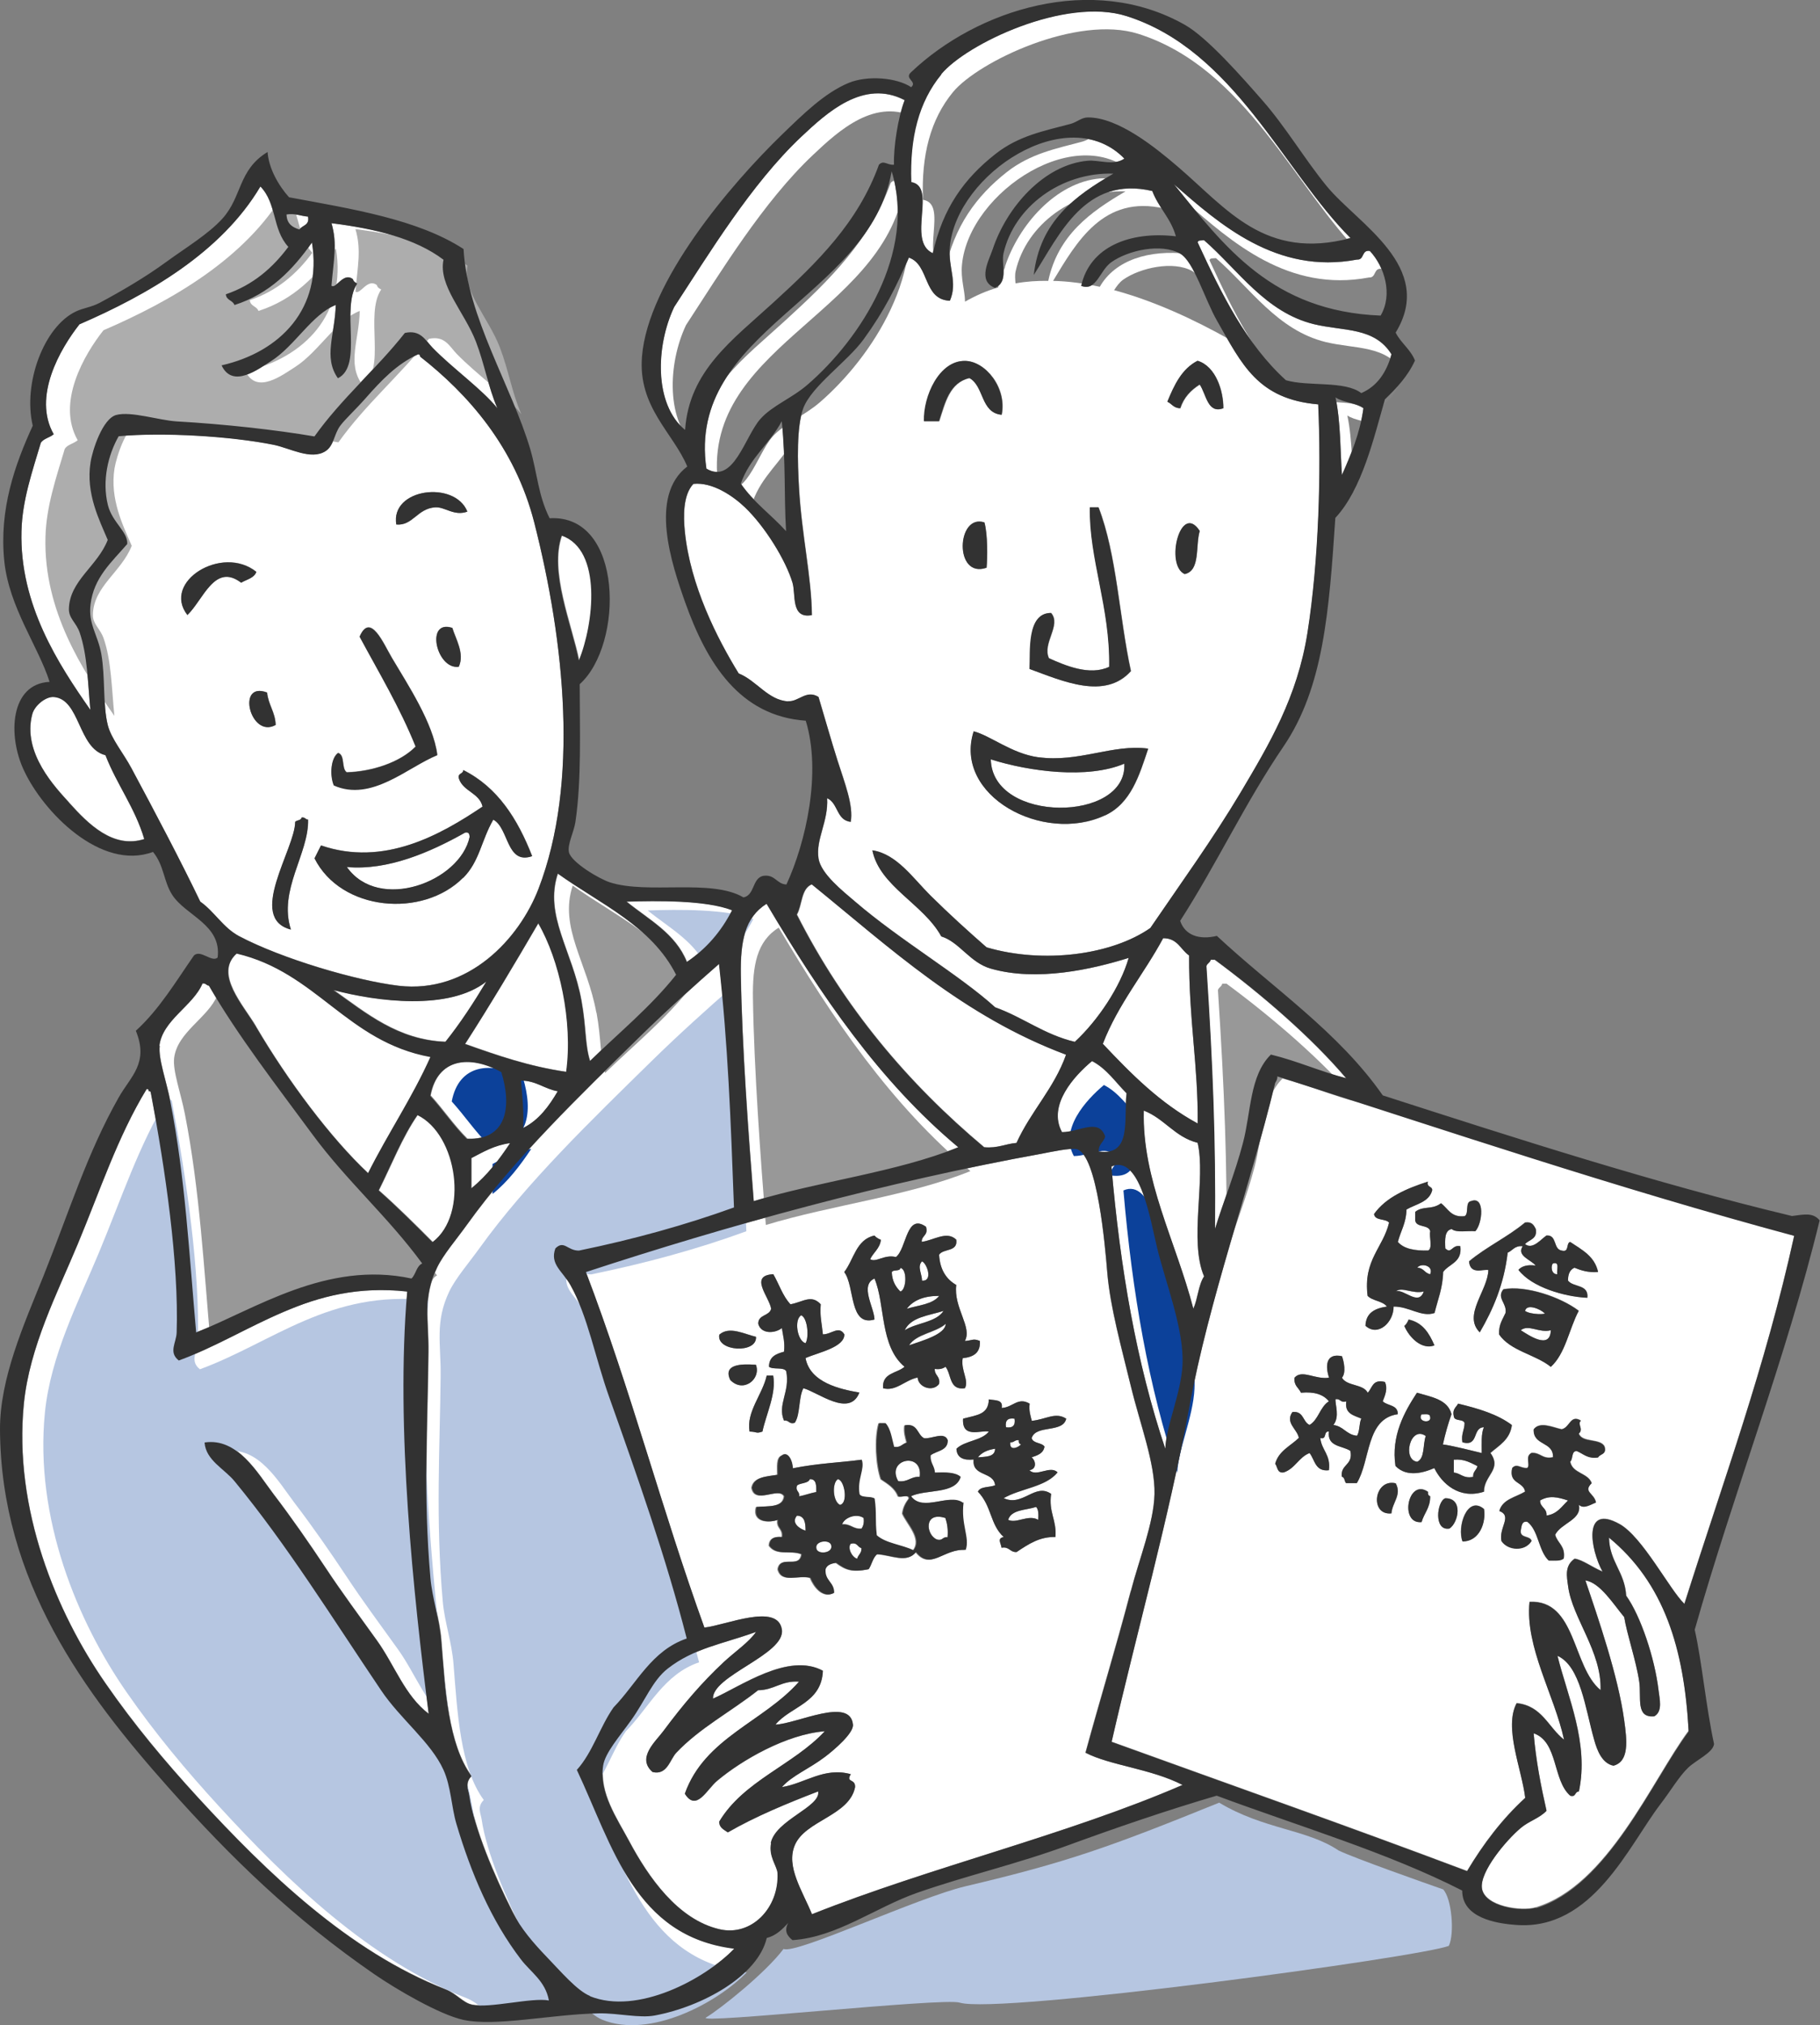 <?xml version="1.0" encoding="UTF-8"?>
<svg id="_レイヤー_2" data-name="レイヤー 2" xmlns="http://www.w3.org/2000/svg" viewBox="0 0 101.69 113.14">
  <rect x="0" y="0" width="101.69" height="113.14" fill="#808080" stroke="none"/>
  <defs>
    <style>
      .cls-1 {
        fill: #b6c6e1;
      }

      .cls-2 {
        fill: #fff;
      }

      .cls-3 {
        fill: #848484;
      }

      .cls-4 {
        fill: #989898;
      }

      .cls-5 {
        fill: #323232;
      }

      .cls-6 {
        fill: #adadad;
      }

      .cls-7 {
        fill: #0c419a;
      }
    </style>
  </defs>
  <g id="_背景ベタ" data-name="背景ベタ">
    <path class="cls-2" d="M37.79,54.46c-1.42,1.79-3.19,3.23-4.81,4.81-.29-.92-.21-1.89-.48-3.37-.5-2.79-2.1-4.75-1.32-7.1,2.39,1.71,5.25,2.93,6.62,5.66Z"/>
    <path class="cls-2" d="M8.91,58.43c.17-1.45,1.89-2.24,2.41-3.49,.19-.03,.21,.11,.36,.12,1.61,2.79,3.82,5.64,5.78,8.3,1.91,2.6,4.23,4.61,6.14,7.22-.33,.15-.35,.61-.6,.84-4.75-1.02-8.76,1.73-12.03,3.01-.38-4.26-.61-8.66-1.44-12.88-.22-1.14-.69-2.41-.6-3.13Z"/>
  </g>
  <g id="_イラスト" data-name="イラスト">
    <g>
      <path class="cls-2" d="M50.55,74.31c.66-.43,1.74-.43,2.17-1.08-.82,.26-1.82,.34-2.17,1.08Z"/>
      <path class="cls-2" d="M45.73,100.07c-1.77,.68-3.5,1.39-5.05,2.29-.21-.16-.47-.25-.48-.6,1.36-2.29,4.14-3.16,5.9-5.05-2.15,.17-4.65,1.62-6.02,2.77-.58,.48-1.16,1.76-1.8,.72,1.1-3.12,4.41-4.02,6.38-6.26-.99-.07-1.37,.47-2.29,.48-1.52,1.2-3.26,2.1-4.57,3.49-.36,.38-.51,1.27-1.32,1.08-.92-.78,.19-1.73,.6-2.29,1.1-1.48,2.14-2.71,3.37-3.85,.67-.62,1.4-1.1,1.81-1.69-1.91,.69-3.47,.9-4.93,2.05-.84,.66-1.27,1.8-2.05,2.89-.64,.9-1.45,1.81-1.56,2.53-.23,1.52,.76,2.94,1.44,4.21,1.08,2.03,2.73,4.39,5.05,4.93,1.79,.42,3.34-1.19,3.25-3.13-.02-.39-.52-.93-.36-1.68,.27-1.29,2.8-2.01,2.65-2.89Z"/>
      <path class="cls-2" d="M50.79,75.16c.74-.26,2.03-.62,2.05-1.2-.58,.51-1.62,.55-2.05,1.2Z"/>
      <path class="cls-2" d="M32.25,98.86c.88-.97,1.28-2.41,2.05-3.49,1.31-1.34,2.12-3.18,4.09-3.85-1.17-4.54-2.75-9.03-4.33-13.48-.78-2.18-1.2-4.54-2.17-6.26-.44-.78-1.16-1.16-.84-2.05,.5-.49,.67,.13,1.32,.12,3.06-.63,5.96-1.42,8.66-2.41-.19-4.89-.34-9.17-.84-13.6-1.28,1.12-2.91,2.58-4.45,4.09-3.3,3.24-6.98,6.78-9.63,10.47-.6,.83-1.34,1.69-1.68,2.41-.81,1.7-.46,2.94-.48,4.69-.04,4.05-.29,8,.12,12.64,.1,1.13,.51,2.28,.6,3.49,.22,2.72,.37,5.78,1.69,7.58-.39,.39-.17,.75-.12,1.08,.26,1.83,1.38,4.46,2.41,6.5,.47,.93,1.17,1.75,1.93,2.53,.79,.82,1.69,1.88,2.41,2.17,2.65,1.07,6.41-.94,8.06-2.65-5.57-.69-6.78-5.74-8.79-9.99Z"/>
      <path class="cls-2" d="M13.36,52.29c2.38,1.26,6.56,2.49,8.91,2.77,3.9,.46,6.75-2.63,7.82-5.42,2.28-5.93,1.46-13.79-.24-20.46-1.08-4.22-3.71-7.18-6.38-9.27,0-.07-.02-.14-.12-.12-1.18,.53-2.07,1.48-2.89,2.41-.56,.64-1.19,1.22-1.44,1.56-.37,.49-.35,1.13-.84,1.44-.81,.51-1.97-.18-2.89-.36-2.39-.48-6.18-.71-8.66-.48-.59,1.04-.95,2.48-.6,3.85,.24,.95,1.13,1.49,1.08,2.17-.88,1.02-1.86,1.87-2.05,3.37-.13,1.1,.41,1.7,.6,2.77,.23,1.3,.08,2.84,.36,3.97,.19,.77,.89,1.59,1.32,2.41,1.36,2.54,2.8,5.27,3.85,7.46,.8,.57,1.27,1.45,2.17,1.93Zm12.76-23.71c-.75,.27-1.27-.28-1.8-.24-1,.07-1.25,1.05-2.17,.96-.34-2.02,3.27-2.48,3.97-.72Zm-.48,8.66c-1.25,.18-1.89-2.68-.36-2.17,.18,.6,.7,1.43,.36,2.17Zm-6.74,4.81c.4,.12,.17,.88,.48,1.08,1.39-.04,2.97-.54,3.85-1.44-.88-2.21-2.05-4.13-3.13-6.14,.6-1.39,1.33,.4,1.81,1.2,.86,1.47,2.3,3.64,2.53,5.41-1.67,.67-3.67,2.62-5.78,1.69-.24-.57-.17-1.53,.24-1.81Zm-.96,5.17c3.51,1.21,6.67-.58,9.03-2.17-.18-.78-1.08-.85-1.32-1.56-.09-.33,.24-.24,.24-.48,1.92,.96,3.04,2.74,3.85,4.81-1.45,.49-1.28-1.58-2.17-2.04-.68,1.15-.77,2.33-1.68,3.25-2.27,2.28-6.82,1.86-8.3-1.08,.12-.25,.25-.48,.36-.72Zm-1.08-1.56c.19-.03,.21,.11,.36,.12,.05,1.9-1.68,3.93-.96,6.14-2.47-.64,.24-4.5,.24-6.02,.1-.1,.33-.07,.36-.24Zm-1.93-6.98c.07,.7,.45,1.07,.48,1.81-1.41,.8-2.23-2.47-.48-1.81Zm-4.45-4.33c-1.45-1.85,1.94-3.95,3.85-2.41-.13,.35-.54,.42-.84,.6-1.49-1.13-2.12,.95-3.01,1.8Z"/>
      <path class="cls-2" d="M26.24,46.75c-.01-.15-.04-.28-.24-.24-1.96,1.1-4.33,2.13-6.62,1.93,1.79,2.54,6.33,.82,6.86-1.68Z"/>
      <path class="cls-2" d="M25.51,101.87c-.28-.95-.3-2.08-.72-3.01-.7-1.55-2.41-2.85-3.49-4.45-2.76-4.1-5.25-8.1-8.18-11.67-.57-.69-1.61-1.17-1.68-2.17,1.85-.28,2.96,1.72,3.85,2.89,1.01,1.32,2.02,2.78,2.89,4.09,.93,1.41,1.91,2.72,2.89,4.09,.99,1.38,1.55,3.08,2.89,4.09-.85-6.65-1.85-15.95-1.2-23.59-5.48-.61-8.68,2.35-12.76,3.85-.59-.46-.14-1-.12-1.56,.13-3.88-.64-9.15-1.44-13.36,0-.07-.02-.14-.12-.12,0-.07-.02-.14-.12-.12-1.62,2.66-2.59,5.64-3.85,8.66-1.14,2.74-2.69,5.73-3.01,8.91-.59,5.9,1.82,11.69,4.57,15.64,1.59,2.29,3.3,4.34,5.17,6.38,3.83,4.17,8.4,8.59,13.84,10.71,.59,.23,.98,.75,1.44,.84,1.04,.21,3.37-.42,4.33-.24-.21-1.09-1.01-1.57-1.56-2.29-1.67-2.18-2.79-4.82-3.61-7.58Z"/>
      <path class="cls-4" d="M11.79,75.1c3.28-1.28,7.28-4.03,12.03-3.01,.25-.23,.27-.69,.6-.84-1.91-2.61-4.22-4.62-6.14-7.22-1.96-2.66-4.17-5.51-5.78-8.3-.15,0-.17-.15-.36-.12-.52,1.25-2.23,2.04-2.41,3.49-.09,.72,.38,1.99,.6,3.13,.83,4.22,1.06,8.62,1.44,12.88Z"/>
      <path class="cls-2" d="M52.47,72.39c-.84,0-1.45,.24-1.81,.72,.64-.2,1.44-.25,1.81-.72Z"/>
      <path class="cls-2" d="M49.82,9.57c-1.23,7.08-11.48,8.89-10.35,16.61,1.52,.91,2.14-1.78,3.01-2.77,.65-.74,1.77-1.17,2.65-1.93,2.96-2.56,6.08-7.39,4.69-11.91Z"/>
      <path class="cls-2" d="M50.18,82.74c.56,.07,.69-.27,1.2-.24,.2-1.44-1.91-1-1.2,.24Z"/>
      <path class="cls-2" d="M44.53,84.66c-.35,.41,.15,.74,.48,.84,0-.44-.05-.83-.48-.84Z"/>
      <path class="cls-2" d="M45.25,82.62c-.1,.26-.53,.19-.72,.36-.1,.34,.17,.31,.12,.6,.34-.06,.63-.18,.96-.24,0-.36,.01-.73-.36-.72Z"/>
      <path class="cls-2" d="M50.3,70.82c-.02,.22-.41,.07-.48,.24,.02,.51,.22,.82,.48,1.08,.34-.08,.4-1.25,0-1.32Z"/>
      <path class="cls-2" d="M51.51,70.46c-.29,.3,0,.71,0,1.08,.63,.04,.28-.96,0-1.08Z"/>
      <path class="cls-2" d="M45.01,75.04c.2-.33,.12-1.4-.24-1.56-.42,.24-.22,1.45,.24,1.56Z"/>
      <path class="cls-2" d="M43.93,29.67c-.12-2.04-.01-3.81-.24-6.14-.67,1.26-1.79,2.06-2.29,3.49,.7,1.02,1.71,1.74,2.53,2.65Z"/>
      <path class="cls-2" d="M23.35,62.28c-.87,1.26-1.46,2.8-2.17,4.21,1.04,.92,2.03,1.9,3.01,2.89,2.04-1.55,1.4-6.01-.84-7.1Z"/>
      <path class="cls-2" d="M53.55,64.08c-4.42-3.69-7.7-8.51-10.71-13.6-1.23,.76-1.47,2.12-1.44,3.97,.06,3.94,.43,8.97,.72,12.64,3.69-1.12,8-1.62,11.43-3.01Z"/>
      <path class="cls-2" d="M38.39,53.73c1.08-.73,1.92-1.69,2.53-2.89-1.48-.57-4.2-.54-5.9-.48,1.24,1.01,2.73,1.77,3.37,3.37Z"/>
      <path class="cls-1" d="M26.68,102.37c-.28-.95-.3-2.08-.72-3.01-.7-1.55-2.41-2.85-3.49-4.45-2.76-4.1-5.25-8.1-8.18-11.67-.57-.69-1.61-1.17-1.68-2.17,1.85-.28,2.96,1.72,3.85,2.89,1.01,1.32,2.02,2.78,2.89,4.09,.93,1.41,1.91,2.72,2.89,4.09,.99,1.38,1.55,3.08,2.89,4.09-.85-6.65-1.85-15.95-1.2-23.59-5.48-.61-8.68,2.35-12.76,3.85-.59-.46-.14-1-.12-1.56,.13-3.88-.64-9.15-1.44-13.36,0-.07-.02-.14-.12-.12,0-.07-.02-.14-.12-.12-1.62,2.66-2.59,5.64-3.85,8.66-1.14,2.74-2.69,5.73-3.01,8.91-.59,5.9,1.82,11.69,4.57,15.64,1.59,2.29,3.3,4.34,5.17,6.38,3.83,4.17,8.4,8.59,13.84,10.71,.59,.23,.98,.75,1.44,.84,1.04,.21,3.37-.42,4.33-.24-.21-1.09-1.01-1.57-1.56-2.29-1.67-2.18-2.79-4.82-3.61-7.58Z"/>
      <path class="cls-1" d="M39.56,54.23c1.08-.73,1.92-1.69,2.53-2.89-1.48-.57-4.2-.54-5.9-.48,1.24,1.01,2.73,1.77,3.37,3.37Z"/>
      <path class="cls-4" d="M33.33,56.57c.27,1.48,.19,2.45,.48,3.37,1.63-1.58,3.4-3.02,4.81-4.81-1.37-2.72-4.23-3.95-6.62-5.66-.78,2.35,.82,4.31,1.32,7.1Z"/>
      <path class="cls-2" d="M30.09,51.57c-1.33,2.28-2.68,4.54-4.09,6.74,1.77,.63,3.56,1.26,5.66,1.56,.39-2.81-.39-6.29-1.56-8.3Z"/>
      <path class="cls-2" d="M31.17,60.96c-.75-.13-1.18-.59-2.05-.6,.07,.86,.17,1.67,.12,2.65,.88-.44,1.44-1.21,1.93-2.05Z"/>
      <path class="cls-2" d="M62.82,42.66c-2.05,.87-5.31,.44-7.46-.24,.08,3.59,7.64,3.53,7.46,.24Z"/>
      <path class="cls-2" d="M55,64.08c.75,.07,1.18-.19,1.81-.24,.8-1.77,2.09-3.04,2.77-4.93-5.75-2.15-9.84-5.96-14.2-9.51-.61,.23-.54,1.15-.84,1.69,2.63,5.19,6.21,9.43,10.47,13Z"/>
      <path class="cls-2" d="M46.82,42.54c.39,1.21,.88,2.46,.72,3.37-.8-.08-.7-1.06-1.32-1.32,.08,1.3-.65,2.3-.48,3.37,.14,.86,1.36,1.82,2.05,2.41,2.52,2.16,5.83,4.09,7.82,5.9,1.57,.56,2.73,1.52,4.45,1.93,1.29-1.2,2.54-3.07,3.01-4.69-2.02,.63-5.11,1.34-7.7,.6-1.17-.33-1.75-1.49-2.77-1.8-1-1.82-3.45-2.8-3.85-4.81,1.36,.2,2.28,1.57,3.25,2.53,1.03,1.02,2.1,1.99,3.13,2.89,3.18,.93,7,.42,9.15-1.08,1.69-2.48,3.49-4.95,5.05-7.58,1.6-2.69,3.16-5.31,3.73-8.91,.64-4.06,.77-9.05,.6-12.76-3.38-.3-4.26-2.23-5.66-4.69-.65-1.15-1.29-3.31-2.05-3.73-1.06-.59-2.91-.18-3.85,.48-.65,.46-.82,1.64-1.68,1.32,.48-2.17,2.72-3.07,5.29-2.77-.28-1-.97-1.6-1.32-2.53-3.75-.88-5.19,2.47-6.62,4.69,.35-3.01,2.32-4.42,4.45-5.66-2.9-.09-5.54,1.84-6.14,4.45-.14,.6,.3,1.59-.48,1.93-1-.39-.33-1.54-.12-2.17,.77-2.34,2.85-4.71,5.3-4.93,.64-.06,1.45,.3,2.05-.12-3.15-3.23-9.36,.84-9.75,4.93-.11,1.18,.45,1.96,0,3.01-1.51-.06-1.12-2.01-2.29-2.41-.69,1.62-1.36,2.97-2.53,4.57-.92,1.27-2.9,2.6-3.37,3.85-.38,1.01-.33,2.99-.24,4.45,.16,2.67,.7,4.93,.72,7.1-1.19,.23-.89-1.17-1.08-1.8-.38-1.28-1.53-3.14-2.65-4.21-.69-.66-1.83-1.43-2.89-1.32-.59,.62-.56,1.83-.48,2.65,.3,3.03,1.81,5.99,3.01,7.94,1,.4,1.63,1.5,2.77,1.56,.59,.03,1.01-.66,1.69-.24,.34,1.13,.69,2.38,1.08,3.61Zm19.38-10.47c-1.11-.5-.23-4.06,.84-2.41-.25,.83,.05,2.21-.84,2.41Zm.72-11.91c1.03,.31,1.45,1.69,1.44,2.65-.89,.33-.96-.78-1.32-1.32-.49,.31-.89,.72-1.08,1.32-.37,0-.47-.25-.72-.36,.38-.94,.81-1.84,1.69-2.29Zm-11.91,9.03c.19,.67,.17,1.99,.12,2.53-1.83,.64-1.68-3.04-.12-2.53Zm3.73,5.05c.59,.68-.51,1.69-.12,2.53,.9,.4,2.27,1,3.37,.48,.06-3.31-1.13-6-1.08-8.91h.48c1.02,2.63,1.15,6.15,1.81,9.15-1.45,1.62-3.8,.56-5.66-.12,.06-.92-.18-3.14,1.2-3.13Zm-.72,8.06c2.27,.31,4.15-.75,6.14-.48-.5,1.51-.97,3.06-2.41,3.73-3.47,1.62-8.49-1.11-7.34-4.69,.93,.23,2.13,1.24,3.61,1.45Zm-4.09-22.14c1.13,.01,2.35,1.49,2.05,3.01-1.18-.1-.97-1.6-1.8-2.05-1.11,.26-1.35,1.37-1.69,2.41h-.84c-.04-1.42,.86-3.39,2.29-3.37Z"/>
      <path class="cls-2" d="M14.32,57.35c1.77,3.02,4.18,6.24,6.26,8.18,1.11-2.22,2.46-4.2,3.49-6.5-4.68-.86-6.35-4.72-10.83-5.78-1.28,1.14,.38,2.9,1.08,4.09Z"/>
      <path class="cls-2" d="M31.41,29.91c-.71,2.01,.54,4.92,.96,6.98,.84-2.04,1.32-6.19-.96-6.98Z"/>
      <path class="cls-2" d="M16.73,12.82c.16-.25,.58-.22,.48-.72-.41-.03-.69-.19-1.2-.12,.01,.51,.32,.72,.72,.84Z"/>
      <path class="cls-2" d="M4.45,35.32c-.19-.55-.61-.79-.6-1.32,.03-1.58,1.59-2.38,2.17-3.85-.46-1.08-1.24-2.6-.96-4.33,.11-.66,.68-2.45,1.44-2.65,.83-.22,2.38,.3,3.37,.36,2.64,.15,5.54,.47,7.7,.84,1.5-2.11,3.46-3.76,5.05-5.78,.9-.2,1.16,.43,1.56,.84,1.11,1.14,2.76,2.31,3.61,3.37-.53-1.22-.71-2.45-1.2-3.73-.64-1.67-2.1-3.13-1.81-4.57-1.57-1.2-3.8-1.73-6.26-2.04,.34,1.15,.12,2.06,0,3.49,.27,.2,.67-.78,1.2-.36,.03,.13,.13,.19,.24,.24-.95,1.4,.34,4.59-1.08,5.29-.83-1.18-.16-2.45-.12-4.09-1.31,.5-2.3,2.29-3.61,3.13-.7,.44-2.15,1.56-2.77,.24,3.3-.75,5.65-3.2,5.05-6.86-1.08,1.53-2.36,2.86-4.33,3.49-.09-.27-.46-.26-.48-.6,1.52-.52,2.62-1.47,3.49-2.65-.92-.99-.64-2.42-1.56-3.37-2.18,3.69-6.29,6.05-10.11,7.7-1.07,1.35-2.64,4.04-1.44,6.14-.21,.19-.57,.24-.72,.48-.48,1.6-1.04,3.23-1.08,4.93-.11,4.12,2.07,7.44,3.85,9.99-.15-1.53-.17-3.1-.6-4.33Z"/>
      <path class="cls-6" d="M5.79,35.66c-.19-.55-.61-.79-.6-1.32,.03-1.58,1.59-2.38,2.17-3.85-.46-1.08-1.24-2.6-.96-4.33,.11-.66,.68-2.45,1.44-2.65,.83-.22,2.38,.3,3.37,.36,2.64,.15,5.54,.47,7.7,.84,1.5-2.11,3.46-3.76,5.05-5.78,.9-.2,1.16,.43,1.56,.84,1.11,1.14,2.76,2.31,3.61,3.37-.53-1.22-.71-2.45-1.2-3.73-.64-1.67-2.1-3.13-1.81-4.57-1.57-1.2-3.8-1.73-6.26-2.04,.34,1.15,.12,2.06,0,3.49,.27,.2,.67-.78,1.2-.36,.03,.13,.13,.19,.24,.24-.95,1.4,.34,4.59-1.08,5.29-.83-1.18-.16-2.45-.12-4.09-1.31,.5-2.3,2.29-3.61,3.13-.7,.44-2.15,1.56-2.77,.24,3.3-.75,5.65-3.2,5.05-6.86-1.08,1.53-2.36,2.86-4.33,3.49-.09-.27-.46-.26-.48-.6,1.52-.52,2.62-1.47,3.49-2.65-.92-.99-.64-2.42-1.56-3.37-2.18,3.69-6.29,6.05-10.11,7.7-1.07,1.35-2.64,4.04-1.44,6.14-.21,.19-.57,.24-.72,.48-.48,1.6-1.04,3.23-1.08,4.93-.11,4.12,2.07,7.44,3.85,9.99-.15-1.53-.17-3.1-.6-4.33Z"/>
      <path class="cls-2" d="M3.01,38.93c-.43-.03-1.07,.45-1.2,.96-.59,2.18,1.34,4.14,2.05,4.93,1.09,1.22,2.47,2.6,4.21,2.04-.52-1.77-1.53-3.04-2.17-4.69-1.54-.38-1.41-3.14-2.89-3.25Z"/>
      <path class="cls-2" d="M28.52,63.84c-.88,.12-1.51,.5-2.17,.84v1.68c.87-.7,1.54-1.59,2.17-2.53Z"/>
      <path class="cls-2" d="M28.04,59.87c-1.79-.97-3.58-.75-3.97,1.32,.71,.78,1.3,1.67,2.05,2.41,2.27,.09,2.51-1.84,1.93-3.73Z"/>
      <path class="cls-7" d="M29.69,64.18c-.88,.12-1.51,.5-2.17,.84v1.68c.87-.7,1.54-1.59,2.17-2.53Z"/>
      <path class="cls-7" d="M29.21,60.21c-1.79-.97-3.58-.75-3.97,1.32,.71,.78,1.3,1.67,2.05,2.41,2.27,.09,2.51-1.84,1.93-3.73Z"/>
      <path class="cls-2" d="M27.2,54.82c-2.09,1.65-6.13,1.12-8.54,.48,1.82,1.29,3.59,2.79,6.26,2.89,.83-1.05,1.58-2.19,2.29-3.37Z"/>
      <path class="cls-2" d="M45.61,86.47c.04,.39,.91,.3,.84-.12-.04-.39-.91-.3-.84,.12Z"/>
      <path class="cls-2" d="M63.18,88.88c.47-1.81,1.29-3.81,1.32-5.42,.04-1.71-.82-3.95-1.32-6.02-.51-2.11-1.16-4.41-1.32-6.38-.12-1.44-.54-6.5-1.69-6.86-.32-.1-1.56,.17-1.93,.24-8.78,1.59-17.61,4.02-25.51,6.62,2.5,6.55,4.27,13.37,6.62,19.86,1.19-.12,4.12-1.41,4.33,.12,.19,1.38-3.91,2.57-3.85,3.85,1.55-.69,4.21-2.61,6.14-1.56-.07,1.81-1.79,1.98-2.65,3.01,1.21-.05,4.19-1.57,4.33,0,.05,.48-1.07,1.43-1.56,1.8-.91,.68-1.82,1.03-2.41,1.69,1.27-.2,2.36-1.14,3.85-.72-.3,.5,.26,.23,.24,.72-.31,1.61-2.79,1.86-3.37,3.25-.5,1.19,.42,2.53,.96,3.85,6.66-2.65,14.2-4.41,20.7-7.22-1.75-.91-4.06-1.09-5.42-1.8,.83-3.05,1.65-5.68,2.53-9.03Zm-14.32-19.86c.09,.11,.22,.18,.36,.24-.07,.5-.42,.7-.6,1.08,.33,.21,.78-.28,1.44-.12,.61-.47,.57-2.48,1.68-1.69,.14,.5-.25,.47-.24,.84,.64-.07,1.39-.64,1.93-.12,.1,.7-.72,.48-.96,.84,.05,.83,.4,1.37,.96,1.69-.16,1.28,.91,2.36,.48,3.13,.44-.03,.46-.16,.84,0,.04,.68-.38,.9-.96,.96-.12,.69,.37,1.25,.12,1.68-.89,.13-.74-.78-1.08-1.2-.14,.1-.32,.16-.6,.12-.02,.38,.32,.4,.24,.84-.36,.47-1.17,.19-1.2-.36-.72,.16-1.21,.79-1.93,.6-.07-.87,.78-.83,1.2-1.2-1.4-1.16-1.07-3.5-1.68-4.93-.84,.38-.01,1.62,0,2.29-1.42,.42-1.08-1.86-1.69-2.65,.54-.71,.66-1.83,1.69-2.04Zm-5.78,4.09c-.1-.66-1.26-1.86,.12-1.93,.33,.56,.53,1.24,.96,1.68,.71-.13,1.16-.57,1.69,0-.06,.66,.07,1.13,.12,1.68,.49,0,.89-.51,1.2,0,.01,.72-1.39,1-2.17,1.32,.25,1.38,1.94,1.74,3.01,1.93-.55,1.42-2.33-.04-3.13-.24-.28,.52-.16,1.45-.48,1.93-.34,.1-.31-.17-.6-.12-.39-.9,.36-1.63,.12-2.77-.16-.24-.74-.07-.96-.24,0-.56,.4-.73,.84-.84,.06-.54-.06-.9-.12-1.32-.42,.32-1.17,.33-1.32-.24-.01-.53,.62-.42,.72-.84Zm-2.89,1.44c.56-.5,1.42-.02,2.05,.12,.08,.96-2.23,.82-2.05-.12Zm.6,2.53c-.39-.86,.57-.91,1.44-.84,.29,.81-.72,1.61-1.44,.84Zm2.05-.24h.36c.18,.99-.39,2.14-.6,3.13-.38,.13-.27,.01-.72,0-.19-1.11,.72-2.06,.96-3.13Zm11.07,9.75c-1.22-.09-1.94,1.17-2.77,.12-.52,.65-1.35,.16-2.17,.12-.25,.2-.3,.58-.48,.84-.92,.18-1.26,.04-1.81-.36-.28,.04-.52,.12-.6,.36-.05,.65,.49,.71,.48,1.32-.62,.34-1.13-.36-1.32-.84-.66-.18-1.6,.33-1.81-.48,.13-.85,1.21,0,1.32-.84-.59-.25-1.39,.12-1.81-.48,.02-.39,.27-.53,.72-.48,.08-.48-.32-.48-.24-.96-.47,.17-1.42,.16-1.2-.72,.66-.07,1.49,.05,1.56-.6-.31-.55-1.64,.5-1.81-.48,.11-.61,.82-.62,1.44-.72,0-.44-.07-.95,.24-1.08,.31-.25,.61,.28,.6,.72,1.47-.29,2.57-.31,3.85-.48,.19,.51-.27,1.09-.12,1.93,.14,.22,.63,.09,.84,.24,.13,.82,.02,1.16,.12,2.05,.5,.46,1.4,.52,2.05,.84,.52-.65-.34-1.45-.6-2.05,.04-.36,.19-.61,.36-.84,.02-.26-.43-.05-.6-.12-.17-.47-.58-.7-.96-.96-.27-.75-.37-2.25-.12-3.13h.36c.29,.31,.35,.85,.48,1.32,.38,.06,.47-.17,.72-.24-.07-.29-.17-.55-.12-.96,.74-.13,.68,.52,1.08,.72,.45,.05,1.14-.4,1.32,.12,0,.6-.63,.58-.96,.84-.03,.43,.22,.58,.24,.96,.58-.02,1.15-.03,1.44,.24-.29,.99-1.9,.67-2.77,1.08,.65,.91,2.15-.19,2.89,.36-.16,1.24,.36,1.96,.12,2.65Zm3.73-6.26c.09,.32,.56,.24,.72,.48-.06,.38-.39,.49-.72,.6,.22,.17,.32,.65-.12,.72,.38,.41,1.16-.29,1.57,.12-.66,.83-2.07,.9-3.01,1.44,1.05,.5,1.75-.87,2.65-.24-.15,1.04,.32,1.45,.24,2.41-.88-.02-1.48,.38-2.17,.84-.38,.02-.4-.32-.84-.24-.04-.28-.26-.52,.12-.6-.77-.7-.66-1.73-1.44-2.53,.13-.31,.66-.23,.96-.36-.08-.8-1.3-.46-1.2-1.44-.58,.06-.94-.1-.96-.6,.46-.46,1.4-.44,1.81-.96-.47-.09-1.51,.4-1.44-.72,.84-.22,1.41-.24,1.44-1.08,.33,.07,.81-.01,.72,.48,.61-.02,.9-.63,1.56-.24-.05,.41,.05,.67,.12,.96,.78-.07,1.32-.52,1.93-.12-.18,.82-1.68,.32-1.93,1.08Z"/>
      <path class="cls-2" d="M74.98,26.54c.5-1.14,1-2.29,1.2-3.73-.42-.3-1.13-.31-1.56-.6,.29,1.34,.27,3.11,.36,4.33Z"/>
      <path class="cls-2" d="M75.82,80.21c.16-.24,.12-.69,.24-.96-.42-.18-.94-.27-.84-.96-.34,.1-.31-.17-.6-.12-.03,.3,.25,.97-.12,1.44,.57,.07,.73,.55,1.32,.6Z"/>
      <path class="cls-2" d="M66.91,63.84c-1.28-.33-1.85-1.36-3.01-1.8-.1,3.88,1.79,7.29,2.77,11.07,.25-.55,.28-1.33,.6-1.81-.85-1.97,.11-5.46-.36-7.46Z"/>
      <path class="cls-2" d="M67.88,68.66c.46-1.49,1.11-3.1,1.56-4.81,.45-1.7,.38-3.77,1.56-4.93,1.48,.37,2.74,.95,4.21,1.32-1.92-2.26-4.71-4.68-7.34-6.62h-.24c-.03,.17-.2,.2-.24,.36,.37,5.68,.52,9.71,.48,14.68Z"/>
      <path class="cls-2" d="M79.19,81.65c.44-.2,.31-.98,.48-1.44-.87-.61-1.33,1.34-.48,1.44Z"/>
      <path class="cls-2" d="M71.25,60.47c-1.46,6-3.68,12.02-4.81,18.17-1.16,6.27-2.91,12.42-4.33,18.65,6.63,2.4,13.31,4.75,19.86,7.22,.91-1.53,1.97-2.92,3.25-4.09-.19-1.61-1.21-3.92-.48-5.29,1.42,.14,1.77,1.36,2.65,2.04-.54-2.52-2.18-5.18-1.93-7.7,2.62-.13,2.38,3.63,3.97,4.93,.07-2.14-1.58-4.04-1.81-5.78-.08-.59-.21-1.16,.36-1.56,.43,.05,.99,.48,1.56,.72-.68-1.24-1.12-3.82,.96-2.65,1.28,.72,2.79,3.66,3.61,4.45,2.2-6.95,4.52-13.21,6.14-20.58-10.06-2.7-19.41-5.88-28.88-8.91,0,.17-.06,.26-.12,.36Zm6.5,24.07c-1.23,.13-.98-1.97,.24-1.68,.35,.65-.19,1.07-.24,1.68Zm1.68,.48c-1.26,.14-.76-2.48,.36-1.69-.02,.14,.03,.21,.12,.24,0,.65-.34,.95-.48,1.44Zm1.56,.36c-.9,.17-.71-1.52-.24-1.69,1.01-.02,.75,1.35,.24,1.69Zm.72,.72c-.32-.82,.27-2.59,1.2-1.81,.12,.71-.23,1.81-1.2,1.81Zm1.2-2.77c-1.36,.44-2.34-.44-2.77-1.32-.52,.23-1.52,.56-2.17-.12-.25-1.68,.5-3.01,1.2-4.09,.8,.24,1.72,.37,1.93,1.2-.19,.53-.35,1.1-.48,1.69,.43,.05,1.48,.31,2.17,.48,0-.52-.04-1.08,.12-1.44-.67,.01-.26,1.1-1.2,.84-.08-.48,.12-.69,.12-1.08-.08-.24-.56-.08-.6-.36-.1-.42,.13-.51,.24-.72,1.13,.28,2.21,.6,3.01,1.2-.11,.82-.71,1.14-1.2,1.56,.67,.93-.36,1.23-.36,2.17Zm-4.45-9.27c.11-.09,.18-.22,.24-.36,.79,.17,1.15,.77,1.44,1.44-.74,.27-1.43-.47-1.68-1.08Zm5.54-2.05c1.25-.23,3.21,.44,4.21,1.2-.55,1.01-.74,2.39-1.56,3.13-.86-.7-2.25-.88-2.89-1.81-.03-.55,.2-.84,.36-1.2,.09-.55-.52-.84-.12-1.32Zm5.66,8.79c.13,.45-.25,.39-.36,.6-.61,.09-.83-.21-1.2-.36-.31,.01-.19,.45-.36,.6,.13,.67,.99,.62,1.2,1.2-.5,.5,.14,.56,.24,1.08-.28,.1-.68,.39-.96,.12,.2,.84-.98,1.02-1.32,1.68,.12,.48,.58,.62,.48,1.32-.15,.16-.52,.12-.84,.12-.58-.54-.56-1.68-1.2-2.17-.32-.04-.31,.25-.36,.48-.07,.47,.52,.28,.6,.6-.37,.6-1.33,.54-1.68,0-.17-.76,.63-1.39-.12-1.68,.18-.66,.92-.76,1.44-1.08-.09-.59-.94-.43-.72-1.32,.27-.28,.47,.04,.84,0,.2-.17-.15-.65,.24-.84,.51-.03,.6,.37,1.2,.24,.03-.91-1.13-.64-1.08-1.56,.35-.46,1.08-.1,1.56,0,.47-.1,.48-.85,1.08-.48-.23,.19,.17,.47-.12,.72,.2,.53,1.2,.25,1.44,.72Zm-3.85-12.15c.1,.58-.38,.59-.6,.84,.43,.34,.91-.29,1.2-.48,.6-.04,.36,.76,.84,.84,.45,.13,.24-.41,.48-.48,.65,.44,1.37,.79,1.56,1.68-.56,.04-.95-.09-1.32-.24-.25,.11-.37,.36-.36,.72,.29,.39,1.17,.19,1.08,.96-1.27-.06-3.1-.59-3.85-1.56,.19-.21,.5-.3,.96-.24-.24-.32-1.08-.54-.72-1.08-.45-.05-.56,.24-.84,.36-.22,1.79-.83,3.18-1.56,4.45-.96-.96,.46-2.34,.48-3.49-.26-.07-1.02,.3-1.08-.48,.96-.8,2.17-1.36,3.13-2.17,.38-.06,.49,.15,.6,.36Zm-9.39,3.73c-.25-2.01,.86-2.67,1.2-4.09-.2-.24-.79-.09-.84-.48,.67-.93,1.79-1.41,3.01-1.81-.09,.33,.24,.24,.24,.48-.17,.67-.91,.77-1.44,1.08-.01,.75-.33,1.2-.48,1.81,.33,.39,.94,.5,1.69,.48,.27-.13,.05-.76,.12-1.08-.09-.39-.78-.19-.84-.6v-.48c.45-.36,.92-.09,1.44-.48,.4,.29,.55,.81,1.32,.72,.26-.14,0-.79,.36-.84,.79-.31,.64,1.26,.24,1.68-.44-.04-1.07,.1-1.32-.12-.4,.08-.39,.58-.36,1.08,.35,.35,.38-.23,.84-.12,.11,.92-.63,.98-.96,1.44-.02,.9-.3,1.54-.48,2.29-.74,.25-1.41-.38-2.29-.36,.02,.86-.86,1.71-1.56,1.08,.02-.74,.54-.99,1.2-1.08-.24-.32-.81-.31-1.08-.6Zm-4.21,6.5c.64-.08,.57,.55,.96,.72,.5-.3,.59-1.02,1.08-1.32-.3-.38-.81-.55-1.56-.48-.12-.28-.41-.39-.36-.84,.41-.48,1.15,.12,1.93,0-.2-.61-.21-1.4,.72-1.2,.11,.3,.24,.93,0,1.2,.27,.49,1.19,.34,1.44,.84,.26-.26,.26-.78,.96-.6,.17,.37,.02,.72-.12,1.08,.26,.26,.86,.19,.84,.72-1.79,.26-1.51,2.58-2.29,3.85h-.6c-.1-.1-.07-.33-.24-.36-.07-.72,.65-.63,.48-1.44-.45-.31-1.31-.22-1.2-1.08-.32-.04-.09,.47-.48,.36,.07,.7,.6,.93,.48,1.8-.77,.09-.78-.58-1.08-.96-.61,.24-.81,.87-1.44,1.08-.38,.06-.34-.3-.48-.48,.2-.72,.86-.99,1.32-1.44-.08-.49-.78-.84-.36-1.44Z"/>
      <path class="cls-2" d="M64.99,52.41c-1.08,2.01-2.51,3.67-3.37,5.9,1.57,1.68,3.19,3.31,5.3,4.45,.03-3.23-.5-5.75-.48-9.39-.48-.33-.64-.97-1.44-.96Z"/>
      <path class="cls-2" d="M79.55,72.15c-.61,.16-1.23-.29-1.56,0,.43-.18,1.28,.86,1.56,0Z"/>
      <path class="cls-2" d="M79.43,79.01c-.26,.44,.61,.54,.48,.12-.02-.18-.29-.11-.48-.12Z"/>
      <path class="cls-2" d="M86.05,83.82c0,.4,.39,.41,.36,.84,.6-.08,.85-.51,1.2-.84-.58-.19-1.05-.3-1.56,0Z"/>
      <path class="cls-2" d="M62.94,61.08c-.62-.62-1.11-1.38-1.93-1.8-.99,.83-2.5,2.47-1.68,3.97,.96,0,2.03-.79,2.41,.24-.07,.33-.38,.42-.36,.84,1.88,.28,1.38-1.83,1.56-3.25Z"/>
      <path class="cls-2" d="M79.19,70.82c.36,0,.41,.31,.72,.36,.21-.5-.55-.65-.72-.36Z"/>
      <path class="cls-2" d="M86.29,73.35c-.19-.2-.98-.56-1.08-.12,.33,.23,1.27,.2,1.08,.12Z"/>
      <path class="cls-2" d="M86.65,74.31c-.65,.17-1.25-.35-1.68,0,.41,.25,1.65,1.13,1.68,0Z"/>
      <path class="cls-2" d="M66.07,76.24c.1-1.99-.96-4.6-1.44-6.62-.34-1.42-.93-5.16-2.53-4.45,.49,5.7,1.4,10.98,3.01,15.77,.04-1.28,.88-3.08,.96-4.69Z"/>
      <g>
        <path class="cls-1" d="M32.92,100.2c.88-.97,1.28-2.41,2.05-3.49,1.31-1.34,2.12-3.18,4.09-3.85-1.17-4.54-2.75-9.03-4.33-13.48-.78-2.18-1.2-4.54-2.17-6.26-.44-.78-1.16-1.16-.84-2.05,.5-.49,.67,.13,1.32,.12,3.06-.63,5.96-1.42,8.66-2.41-.19-4.89-.34-9.17-.84-13.6-1.28,1.12-2.91,2.58-4.45,4.09-3.3,3.24-6.98,6.78-9.63,10.47-.6,.83-1.34,1.69-1.68,2.41-.81,1.7-.46,2.94-.48,4.69-.04,4.05-.29,8,.12,12.64,.1,1.13,.51,2.28,.6,3.49,.22,2.72,.37,5.78,1.69,7.58-.39,.39-.17,.75-.12,1.08,.26,1.83,1.38,4.46,2.41,6.5,.47,.93,1.17,1.75,1.93,2.53,.79,.82,1.69,1.88,2.41,2.17,2.65,1.07,6.41-.94,8.06-2.65-5.57-.69-6.78-5.74-8.79-9.99Z"/>
        <path class="cls-1" d="M80.62,105.54c-.95-.33-4.97-1.75-5.83-2.17-1.76-1.19-4.17-1.17-6.67-2.67-6.17,2.5-8.5,3.33-14.17,4.67-2.69,.63-9.5,3.83-10.17,3.5-1,1.33-3.5,3.33-4.33,3.83-.65,.39,13.25-1.12,14.17-.83,2.17,.67,25.78-2.55,27.33-3.17,.33-.67,.17-2.67-.33-3.17Z"/>
        <path class="cls-4" d="M54.22,65.42c-4.42-3.69-7.7-8.51-10.71-13.6-1.23,.76-1.47,2.12-1.44,3.97,.06,3.94,.43,8.97,.72,12.64,3.69-1.12,8-1.62,11.43-3.01Z"/>
        <path class="cls-4" d="M68.54,69.99c.46-1.49,1.11-3.1,1.56-4.81,.45-1.7,.38-3.77,1.56-4.93,1.48,.37,2.74,.95,4.21,1.32-1.92-2.26-4.71-4.68-7.34-6.62h-.24c-.03,.17-.2,.2-.24,.36,.37,5.68,.52,9.7,.48,14.68Z"/>
        <path class="cls-7" d="M63.61,62.41c-.62-.62-1.11-1.38-1.93-1.8-.99,.83-2.5,2.47-1.68,3.97,.96,0,2.03-.79,2.41,.24-.07,.33-.38,.42-.36,.84,1.88,.28,1.38-1.83,1.56-3.25Z"/>
        <path class="cls-7" d="M66.74,77.57c.1-1.99-.96-4.6-1.44-6.62-.34-1.42-.93-5.16-2.53-4.45,.49,5.7,1.4,10.98,3.01,15.77,.04-1.28,.88-3.08,.96-4.69Z"/>
      </g>
      <path class="cls-2" d="M81.23,82.26c.4,.04,.53,.35,1.08,.24-.02-.3,.19-.37,.24-.6-.39-.18-.71-.41-1.32-.36v.72Z"/>
      <path class="cls-2" d="M89.9,85.87c.03,1.37,.89,1.92,.96,3.25,.81,1.13,1.6,3.5,1.81,5.29,.05,.47,.25,1.17-.24,1.44-1.06,.1-.71-1.03-.84-1.93-.17-1.16-.7-2.67-.84-3.61-.61-.73-1.35-1.93-2.17-2.05,.7,2.09,1.83,5.34,2.17,7.82,.16,1.14,.28,2.29-.6,2.53-.63-.12-.91-.83-1.08-1.45-.49-1.76-.75-4.12-2.05-4.69,.57,2.31,1.78,4.88,1.2,7.58-.24,0-.15,.33-.48,.24-.99-.85-.67-3.02-2.05-3.49,.13,1.55,.41,2.96,.72,4.33-.41,.43-.98,.57-1.44,.96-.81,.69-2.29,2.45-2.17,3.37,.14,1.03,2.21,1.32,3.01,1.08,4.03-1.21,6.49-7.11,8.54-9.87-.25-4.66-1.38-8.3-4.45-10.83Z"/>
      <path class="cls-2" d="M55.6,80.93c-.43,.06-.75,.21-.96,.48,.44-.04,.95-.01,.96-.48Z"/>
      <path class="cls-2" d="M43.2,16.91c2.49-2.27,4.74-4.49,5.9-7.7,.27-.28,.47,.04,.84,0-.03-.99,.23-2.63,.6-3.61-2.29-1.19-4.34,.69-5.78,2.05-2.8,2.64-5.17,6.56-7.1,9.51-1.03,2.18-1.13,5.42,.6,6.86,.23-3.3,2.65-5.01,4.93-7.1Z"/>
      <path class="cls-2" d="M46.82,82.62c-.34,.23-.28,1.25,.12,1.44,.48-.11,.25-1.41-.12-1.44Z"/>
      <path class="cls-2" d="M58.01,84.9c.02-.3,.02-.58-.12-.72-.57,.19-1.39,.14-1.56,.72,.47,.23,1.12-.32,1.68,0Z"/>
      <path class="cls-2" d="M47.54,86.23c-.19,.22,.05,.75,.36,.84,.05-.23,.26-.3,.24-.6-.23-.05-.22-.34-.6-.24Z"/>
      <path class="cls-2" d="M47.06,85.14c.48-.04,.6,.28,1.08,.24,.1-.14,.16-.32,.12-.6-.4-.28-1.08-.02-1.2,.36Z"/>
      <path class="cls-2" d="M52.35,85.99c.34,.1,.31-.17,.6-.12,.04-.44-.02-.78-.12-1.08-1.23-.38-1.09,.95-.48,1.2Z"/>
      <path class="cls-2" d="M65.59,10.29c2.83,3.47,5.49,7.11,11.55,7.34,.69-1.17,.23-2.72-.6-3.61-.48-.08-.3,.51-.72,.48-4.49,.85-7.69-1.99-10.23-4.21Z"/>
      <path class="cls-2" d="M56.68,79.25c-.38-.05-.54,.11-.48,.48,.38,.05,.54-.11,.48-.48Z"/>
      <path class="cls-2" d="M52.11,14.14c.55-2.51,1.76-4.18,3.49-5.54,1.31-1.02,2.71-1.29,4.21-1.69,.36-.1,.61-.36,.96-.36,1.7-.01,3.78,1.67,5.05,2.77,2.74,2.35,4.85,5.23,9.63,3.97-3.75-3.75-6.51-10.5-12.52-12.4-3.42-1.08-8.94,1.55-10.35,3.25-1.26,1.53-1.78,3.52-1.68,6.02,1.47,.24-.27,3.28,1.2,3.97Z"/>
      <path class="cls-2" d="M73.41,18.11c-2.71-.66-4.22-3.02-6.14-4.69-.14,.02-.34-.02-.36,.12,1.33,2.88,2.72,5.7,4.93,7.7,1.28,.37,3.28,.01,4.21,.72,.9-.38,1.41-1.16,1.69-2.17-.96-1.53-2.68-1.28-4.33-1.68Z"/>
      <g>
        <path class="cls-3" d="M68.66,18.87c-.65-1.15-1.29-3.31-2.05-3.73-1.06-.59-2.91-.18-3.85,.48-.21,.15-.37,.37-.51,.59,2.26,.61,4.49,1.65,6.48,2.77-.02-.04-.04-.08-.06-.11Z"/>
        <path class="cls-3" d="M56.15,14.9c.77-2.34,2.85-4.71,5.3-4.93,.64-.06,1.45,.3,2.05-.12-3.15-3.23-9.36,.84-9.75,4.93-.08,.8,.16,1.42,.17,2.07,.6-.34,1.21-.61,1.85-.79,.07-.41,.28-.84,.39-1.15Z"/>
        <path class="cls-3" d="M62.89,10.69c-2.9-.09-5.54,1.84-6.14,4.45-.05,.2-.03,.44-.01,.69,.6-.11,1.21-.15,1.83-.14,.55-2.56,2.36-3.86,4.32-5Z"/>
        <path class="cls-3" d="M61.45,16.02c.85-1.49,2.75-2.09,4.92-1.84-.28-1-.97-1.6-1.32-2.53-3.39-.79-4.9,1.87-6.21,4.04,.86,.02,1.74,.14,2.61,.33Z"/>
        <path class="cls-3" d="M50.49,10.57c-1.23,7.08-11.48,8.89-10.35,16.61,1.52,.91,2.14-1.78,3.01-2.77,.65-.74,1.77-1.17,2.65-1.93,2.96-2.56,6.08-7.39,4.69-11.91Z"/>
        <path class="cls-3" d="M44.59,30.67c-.12-2.04-.01-3.81-.24-6.14-.67,1.26-1.79,2.06-2.29,3.49,.7,1.02,1.71,1.74,2.53,2.65Z"/>
        <path class="cls-3" d="M75.64,27.54c.5-1.14,1-2.29,1.2-3.73-.42-.3-1.13-.31-1.56-.6,.29,1.34,.27,3.11,.36,4.33Z"/>
        <path class="cls-3" d="M43.87,17.91c2.49-2.27,4.74-4.49,5.9-7.7,.27-.28,.47,.04,.84,0-.03-.99,.23-2.63,.6-3.61-2.29-1.19-4.34,.69-5.78,2.05-2.8,2.64-5.17,6.56-7.1,9.51-1.03,2.18-1.13,5.42,.6,6.86,.23-3.3,2.65-5.01,4.93-7.1Z"/>
        <path class="cls-3" d="M66.26,11.29c2.83,3.47,5.49,7.11,11.55,7.34,.69-1.17,.23-2.72-.6-3.61-.48-.08-.3,.51-.72,.48-4.49,.85-7.69-1.99-10.23-4.21Z"/>
        <path class="cls-3" d="M52.78,15.14c.55-2.51,1.76-4.18,3.49-5.54,1.31-1.02,2.71-1.29,4.21-1.69,.36-.1,.61-.36,.96-.36,1.7-.01,3.78,1.67,5.05,2.77,2.74,2.35,4.85,5.23,9.63,3.97-3.75-3.75-6.51-10.5-12.52-12.4-3.42-1.08-8.94,1.55-10.35,3.25-1.26,1.53-1.78,3.52-1.68,6.02,1.47,.24-.27,3.28,1.2,3.97Z"/>
        <path class="cls-3" d="M74.08,19.11c-2.71-.66-4.22-3.02-6.14-4.69-.14,.02-.34-.02-.36,.12,1.33,2.88,2.72,5.7,4.93,7.7,1.28,.37,3.28,.01,4.21,.72,.9-.38,1.41-1.16,1.69-2.17-.96-1.53-2.68-1.28-4.33-1.68Z"/>
      </g>
      <path class="cls-2" d="M87.01,71.18c-.05-.23,.16-.73-.24-.6-.12,.11-.11,.62,.24,.6Z"/>
      <path class="cls-2" d="M56.92,80.45c-.23-.03-.27,.14-.48,.12-.06,.5,.43,.31,.6,.12-.09-.03-.14-.1-.12-.24Z"/>
      <path class="cls-5" d="M54.16,21.12c.83,.45,.62,1.94,1.8,2.05,.3-1.52-.92-3-2.05-3.01-1.43-.02-2.33,1.95-2.29,3.37h.84c.33-1.03,.58-2.15,1.69-2.41Z"/>
      <path class="cls-5" d="M67.03,21.48c.37,.54,.44,1.66,1.32,1.32,0-.96-.42-2.34-1.44-2.65-.88,.45-1.3,1.34-1.69,2.29,.25,.11,.36,.37,.72,.36,.2-.61,.59-1.01,1.08-1.32Z"/>
      <path class="cls-5" d="M24.31,28.34c.54-.04,1.05,.51,1.8,.24-.7-1.76-4.31-1.3-3.97,.72,.92,.08,1.16-.89,2.17-.96Z"/>
      <path class="cls-5" d="M63.18,37.49c-.65-3-.79-6.52-1.81-9.15h-.48c-.05,2.9,1.14,5.59,1.08,8.91-1.1,.52-2.47-.08-3.37-.48-.39-.84,.71-1.84,.12-2.53-1.38,0-1.15,2.21-1.2,3.13,1.86,.68,4.2,1.74,5.66,.12Z"/>
      <path class="cls-5" d="M55.12,31.71c.05-.53,.07-1.85-.12-2.53-1.56-.51-1.71,3.17,.12,2.53Z"/>
      <path class="cls-5" d="M66.19,32.07c.89-.19,.59-1.57,.84-2.41-1.07-1.65-1.96,1.91-.84,2.41Z"/>
      <path class="cls-5" d="M13.48,32.55c.3-.18,.72-.25,.84-.6-1.91-1.54-5.3,.55-3.85,2.41,.89-.85,1.52-2.94,3.01-1.8Z"/>
      <path class="cls-5" d="M25.63,37.25c.34-.74-.18-1.56-.36-2.17-1.53-.51-.89,2.34,.36,2.17Z"/>
      <path class="cls-5" d="M24.43,42.18c-.22-1.78-1.66-3.95-2.53-5.41-.47-.8-1.21-2.59-1.81-1.2,1.08,2.01,2.24,3.93,3.13,6.14-.88,.9-2.46,1.4-3.85,1.44-.31-.21-.08-.96-.48-1.08-.41,.28-.48,1.24-.24,1.81,2.11,.93,4.11-1.01,5.78-1.69Z"/>
      <path class="cls-5" d="M15.4,40.5c-.03-.73-.41-1.11-.48-1.81-1.75-.67-.93,2.6,.48,1.81Z"/>
      <path class="cls-5" d="M61.74,45.55c1.44-.67,1.91-2.23,2.41-3.73-1.98-.27-3.86,.79-6.14,.48-1.48-.2-2.68-1.21-3.61-1.45-1.15,3.59,3.87,6.32,7.34,4.69Zm1.08-2.89c.18,3.29-7.38,3.35-7.46-.24,2.15,.68,5.41,1.11,7.46,.24Z"/>
      <path class="cls-5" d="M25.88,49.04c.92-.92,1.01-2.09,1.68-3.25,.88,.47,.72,2.54,2.17,2.04-.81-2.08-1.93-3.85-3.85-4.81,0,.24-.33,.15-.24,.48,.24,.72,1.14,.79,1.32,1.56-2.36,1.59-5.52,3.37-9.03,2.17-.12,.25-.25,.48-.36,.72,1.48,2.95,6.03,3.36,8.3,1.08Zm.12-2.53c.2-.04,.23,.09,.24,.24-.53,2.5-5.07,4.22-6.86,1.68,2.29,.21,4.66-.82,6.62-1.93Z"/>
      <path class="cls-5" d="M16.25,51.93c-.71-2.21,1.01-4.24,.96-6.14-.15,0-.17-.15-.36-.12-.03,.17-.26,.14-.36,.24,0,1.51-2.72,5.38-.24,6.02Z"/>
      <path class="cls-5" d="M100.13,67.93c-7.68-1.84-15.39-4.33-22.87-6.74-2.49-3.57-6.13-5.98-9.27-8.91-1,.24-1.78-.04-2.05-.84,2.06-3.2,3.62-6.58,5.78-9.75,2.23-3.29,2.54-7.53,2.89-12.76,1.5-1.6,2.16-4.51,2.77-6.62,.65-.63,1.28-1.29,1.68-2.17-.25-.63-.79-.98-1.08-1.56,2.25-3.68-2.13-6.08-3.85-8.18-1.23-1.5-2.29-3.31-3.61-4.81-1.08-1.23-3.06-3.5-4.33-4.21-5.16-2.91-11.6-.85-15.28,2.65-.42,.37,.37,.52,0,.84-.81-.54-2.44-.67-3.49-.24-1.35,.56-2.55,1.75-3.73,2.89-2.89,2.8-7.49,8.21-7.82,12.4-.23,2.82,1.74,4.25,2.53,6.14-2.15,1.64-.88,5.43-.12,7.58,1.21,3.4,3.04,6.36,6.74,6.62,.89,2.9,.01,6.79-1.08,9.15-.57-.03-.62-.59-1.32-.48-.6,.16-.45,1.08-1.08,1.2-1.8-1.06-5.35-.16-7.46-.84-.6-.19-2.16-1.12-2.29-1.68-.1-.43,.27-1.11,.36-1.69,.35-2.36,.24-5.19,.24-7.7,2.47-2.21,2.46-9.51-1.68-9.27-.64-1.27-.69-2.51-1.08-3.85-1.05-3.55-3.52-7.36-3.73-11.19-2.56-1.66-6.2-2.23-9.75-2.89-.61-.68-1.14-1.64-1.2-2.53-1.66,1.01-1.41,2.5-2.53,3.73-.78,.86-2.06,1.63-3.13,2.41-1.16,.85-2.53,1.65-3.73,2.29-.45,.24-.9,.28-1.32,.48-1.79,.85-2.97,4.02-2.41,6.38C.84,25.94-.06,28.45,.24,31.35c.27,2.59,1.91,4.77,2.53,6.74-2.2,.11-2.35,2.99-1.44,4.93,1.08,2.34,4.31,5.65,7.22,4.57,.63,.77,.58,1.64,1.08,2.41,.76,1.16,2.76,1.65,2.53,3.49-.33,.29-.94-.46-1.32-.12-1.02,1.47-1.95,3.03-3.25,4.21,.74,1.82-.29,2.54-.96,3.73-1.75,3.09-2.72,6.26-4.21,9.99C1.34,73.98-.01,76.99,0,79.85c.04,8.49,4.76,14.77,9.39,19.98,3.52,3.96,7.02,7.35,11.55,10.47,1.21,.83,3.6,2.23,4.93,2.53,1.82,.4,4.92-.31,7.58-.36,1.08-.02,2.27,.28,3.13,.12,2.68-.5,5.77-2.22,6.26-4.33,.54-.14,.87-.49,1.2-.84-.25,.45-.04,.74,.24,.96,2.5-.17,4.61-1.82,6.98-2.65,2.75-.96,5.63-1.62,8.42-2.65,2.74-1,5.51-1.95,8.3-2.77,4.62,1.72,9.52,3.16,13.72,5.3-.01,1.52,1.88,1.84,3.01,1.92,4.27,.33,6.3-4.44,8.06-6.74,.59-.77,1.04-1.55,1.56-2.05,.47-.44,1.39-.84,1.44-1.32-.45-2.06-.68-4.62-1.08-6.38,2.18-7.69,5.13-15.25,6.98-22.87-.38-.45-.85-.33-1.56-.24Zm-32.49-14.32h.24c2.63,1.94,5.43,4.36,7.34,6.62-1.47-.38-2.73-.96-4.21-1.32-1.19,1.16-1.11,3.23-1.56,4.93-.45,1.72-1.11,3.32-1.56,4.81,.04-4.98-.11-9-.48-14.68,.04-.16,.21-.19,.24-.36Zm-.36,17.69c-.32,.48-.35,1.26-.6,1.81-.98-3.78-2.87-7.19-2.77-11.07,1.16,.45,1.73,1.48,3.01,1.8,.47,2-.49,5.49,.36,7.46Zm-7.94-8.06c-.82-1.5,.69-3.15,1.68-3.97,.82,.43,1.31,1.18,1.93,1.8-.18,1.42,.32,3.53-1.56,3.25-.02-.42,.29-.51,.36-.84-.37-1.04-1.44-.24-2.41-.24Zm5.29,6.38c.48,2.01,1.54,4.63,1.44,6.62-.08,1.61-.92,3.41-.96,4.69-1.61-4.79-2.52-10.06-3.01-15.77,1.6-.7,2.18,3.03,2.53,4.45Zm1.81-16.25c-.01,3.64,.51,6.16,.48,9.39-2.11-1.14-3.72-2.78-5.3-4.45,.86-2.23,2.29-3.89,3.37-5.9,.81,0,.97,.64,1.44,.96Zm8.54-26.84c-.09-1.22-.07-2.99-.36-4.33,.43,.29,1.15,.3,1.56,.6-.2,1.44-.7,2.59-1.2,3.73Zm1.08-4.57c-.93-.71-2.94-.35-4.21-.72-2.21-2-3.6-4.82-4.93-7.7,.02-.14,.22-.1,.36-.12,1.91,1.67,3.43,4.03,6.14,4.69,1.65,.4,3.38,.15,4.33,1.68-.28,1-.79,1.78-1.69,2.17Zm.48-7.94c.83,.89,1.29,2.44,.6,3.61-6.06-.24-8.73-3.87-11.55-7.34,2.54,2.23,5.74,5.06,10.23,4.21,.43,.03,.24-.56,.72-.48ZM52.59,4.15c1.41-1.7,6.93-4.33,10.35-3.25,6.01,1.9,8.76,8.64,12.52,12.4-4.78,1.26-6.89-1.62-9.63-3.97-1.28-1.1-3.36-2.78-5.05-2.77-.35,0-.6,.26-.96,.36-1.5,.4-2.91,.66-4.21,1.69-1.73,1.36-2.94,3.02-3.49,5.54-1.48-.69,.27-3.73-1.2-3.97-.09-2.49,.42-4.49,1.68-6.02Zm-14.32,19.86c-1.73-1.44-1.63-4.68-.6-6.86,1.93-2.95,4.3-6.87,7.1-9.51,1.44-1.35,3.48-3.24,5.78-2.05-.38,.98-.63,2.62-.6,3.61-.37,.04-.57-.28-.84,0-1.16,3.21-3.41,5.43-5.9,7.7-2.28,2.09-4.7,3.8-4.93,7.1Zm4.21-.6c-.87,.99-1.49,3.67-3.01,2.77-1.13-7.72,9.12-9.52,10.35-16.61,1.39,4.53-1.73,9.35-4.69,11.91-.87,.76-1.99,1.18-2.65,1.93Zm1.44,6.26c-.82-.91-1.83-1.62-2.53-2.65,.49-1.43,1.62-2.23,2.29-3.49,.23,2.33,.12,4.1,.24,6.14Zm.12,9.51c-1.13-.06-1.77-1.17-2.77-1.56-1.2-1.95-2.71-4.91-3.01-7.94-.08-.82-.11-2.03,.48-2.65,1.06-.11,2.2,.66,2.89,1.32,1.12,1.08,2.27,2.94,2.65,4.21,.19,.64-.11,2.03,1.08,1.8-.03-2.17-.57-4.43-.72-7.1-.08-1.46-.14-3.44,.24-4.45,.47-1.25,2.45-2.59,3.37-3.85,1.17-1.61,1.83-2.95,2.53-4.57,1.16,.4,.78,2.35,2.29,2.41,.45-1.05-.11-1.83,0-3.01,.38-4.09,6.6-8.17,9.75-4.93-.6,.42-1.41,.06-2.05,.12-2.44,.22-4.52,2.59-5.3,4.93-.21,.63-.88,1.78,.12,2.17,.78-.34,.34-1.33,.48-1.93,.6-2.61,3.23-4.54,6.14-4.45-2.13,1.24-4.1,2.64-4.45,5.66,1.43-2.23,2.87-5.57,6.62-4.69,.35,.93,1.04,1.52,1.32,2.53-2.58-.3-4.81,.59-5.29,2.77,.86,.32,1.03-.86,1.68-1.32,.94-.67,2.79-1.08,3.85-.48,.75,.42,1.39,2.58,2.05,3.73,1.4,2.46,2.28,4.4,5.66,4.69,.17,3.7,.04,8.7-.6,12.76-.57,3.6-2.13,6.21-3.73,8.91-1.57,2.63-3.36,5.1-5.05,7.58-2.15,1.5-5.96,2.02-9.15,1.08-1.03-.9-2.1-1.87-3.13-2.89-.96-.95-1.89-2.33-3.25-2.53,.4,2.01,2.86,3,3.85,4.81,1.01,.31,1.6,1.47,2.77,1.8,2.59,.74,5.68,.03,7.7-.6-.46,1.62-1.72,3.5-3.01,4.69-1.72-.41-2.89-1.37-4.45-1.93-1.99-1.8-5.3-3.73-7.82-5.9-.69-.59-1.91-1.55-2.05-2.41-.17-1.07,.56-2.07,.48-3.37,.62,.26,.52,1.24,1.32,1.32,.16-.91-.34-2.16-.72-3.37-.39-1.23-.74-2.48-1.08-3.61-.68-.42-1.1,.27-1.69,.24Zm1.32,10.23c4.36,3.54,8.45,7.36,14.2,9.51-.67,1.89-1.97,3.16-2.77,4.93-.63,.05-1.05,.31-1.81,.24-4.26-3.57-7.84-7.81-10.47-13,.31-.54,.23-1.45,.84-1.69Zm-2.53,1.08c3.02,5.09,6.29,9.91,10.71,13.6-3.43,1.39-7.74,1.89-11.43,3.01-.29-3.67-.66-8.7-.72-12.64-.03-1.85,.22-3.21,1.44-3.97Zm-1.93,.36c-.61,1.2-1.45,2.16-2.53,2.89-.64-1.6-2.13-2.36-3.37-3.37,1.7-.05,4.42-.09,5.9,.48Zm-3.13,3.61c-1.42,1.79-3.19,3.23-4.81,4.81-.29-.92-.21-1.89-.48-3.37-.5-2.79-2.1-4.75-1.32-7.1,2.39,1.71,5.25,2.93,6.62,5.66Zm-8.66,5.9c.87,.02,1.3,.47,2.05,.6-.49,.83-1.04,1.6-1.93,2.05,.05-.98-.05-1.79-.12-2.65Zm-3.13-2.04c1.42-2.2,2.76-4.46,4.09-6.74,1.18,2.02,1.95,5.49,1.56,8.3-2.1-.31-3.88-.93-5.66-1.56Zm-1.93,.72c-1.03,2.3-2.38,4.28-3.49,6.5-2.08-1.95-4.49-5.17-6.26-8.18-.7-1.2-2.37-2.95-1.08-4.09,4.48,1.05,6.15,4.92,10.83,5.78Zm-5.42-3.73c2.41,.64,6.46,1.17,8.54-.48-.71,1.18-1.45,2.32-2.29,3.37-2.67-.1-4.43-1.6-6.26-2.89Zm4.69,6.98c2.24,1.09,2.89,5.56,.84,7.1-.98-.98-1.97-1.97-3.01-2.89,.71-1.42,1.3-2.96,2.17-4.21Zm.72-1.08c.39-2.08,2.18-2.3,3.97-1.32,.59,1.89,.34,3.82-1.93,3.73-.74-.74-1.34-1.63-2.05-2.41Zm2.29,3.49c.66-.34,1.28-.72,2.17-.84-.62,.94-1.3,1.83-2.17,2.53v-1.68Zm5.05-34.78c2.28,.79,1.8,4.94,.96,6.98-.42-2.06-1.67-4.97-.96-6.98ZM17.21,12.1c.1,.5-.33,.48-.48,.72-.4-.12-.71-.33-.72-.84,.51-.07,.8,.09,1.2,.12ZM1.2,29.67c.04-1.71,.61-3.34,1.08-4.93,.16-.25,.51-.29,.72-.48-1.19-2.1,.37-4.78,1.44-6.14,3.81-1.65,7.93-4.02,10.11-7.7,.93,.95,.65,2.38,1.56,3.37-.87,1.17-1.97,2.13-3.49,2.65,.02,.34,.39,.33,.48,.6,1.97-.63,3.25-1.96,4.33-3.49,.6,3.66-1.75,6.11-5.05,6.86,.62,1.32,2.07,.2,2.77-.24,1.31-.83,2.3-2.63,3.61-3.13-.04,1.64-.71,2.91,.12,4.09,1.43-.71,.14-3.9,1.08-5.29-.11-.05-.21-.11-.24-.24-.54-.42-.93,.56-1.2,.36,.12-1.43,.34-2.34,0-3.49,2.46,.31,4.69,.85,6.26,2.04-.3,1.44,1.16,2.9,1.81,4.57,.49,1.28,.68,2.51,1.2,3.73-.85-1.06-2.5-2.23-3.61-3.37-.41-.42-.67-1.04-1.56-.84-1.59,2.02-3.55,3.67-5.05,5.78-2.16-.37-5.06-.69-7.7-.84-.99-.06-2.54-.58-3.37-.36-.77,.2-1.34,1.98-1.44,2.65-.28,1.74,.51,3.26,.96,4.33-.57,1.47-2.13,2.27-2.17,3.85-.01,.54,.41,.77,.6,1.32,.43,1.24,.46,2.8,.6,4.33-1.78-2.55-3.96-5.87-3.85-9.99Zm2.65,15.16c-.71-.79-2.63-2.76-2.05-4.93,.14-.51,.78-1,1.2-.96,1.48,.11,1.35,2.87,2.89,3.25,.64,1.65,1.65,2.93,2.17,4.69-1.74,.55-3.12-.83-4.21-2.04Zm7.34,5.54c-1.05-2.19-2.49-4.93-3.85-7.46-.44-.82-1.13-1.64-1.32-2.41-.28-1.13-.13-2.67-.36-3.97-.19-1.07-.74-1.67-.6-2.77,.18-1.5,1.17-2.35,2.05-3.37,.05-.67-.84-1.21-1.08-2.17-.34-1.37,.01-2.81,.6-3.85,2.49-.23,6.27,0,8.66,.48,.92,.19,2.08,.87,2.89,.36,.49-.31,.47-.95,.84-1.44,.25-.34,.89-.93,1.44-1.56,.82-.93,1.71-1.88,2.89-2.41,.1-.02,.11,.05,.12,.12,2.67,2.09,5.3,5.05,6.38,9.27,1.7,6.67,2.52,14.53,.24,20.46-1.07,2.79-3.92,5.88-7.82,5.42-2.35-.28-6.53-1.51-8.91-2.77-.9-.48-1.36-1.36-2.17-1.93Zm-2.29,8.06c.17-1.45,1.89-2.24,2.41-3.49,.19-.03,.21,.11,.36,.12,1.61,2.79,3.82,5.64,5.78,8.3,1.91,2.6,4.23,4.61,6.14,7.22-.33,.15-.35,.61-.6,.84-4.75-1.02-8.76,1.73-12.03,3.01-.38-4.26-.61-8.66-1.44-12.88-.22-1.14-.69-2.41-.6-3.13Zm17.45,53.55c-.47-.09-.86-.61-1.44-.84-5.44-2.12-10.01-6.54-13.84-10.71-1.87-2.04-3.59-4.09-5.17-6.38-2.75-3.96-5.16-9.74-4.57-15.64,.32-3.18,1.87-6.17,3.01-8.91,1.26-3.02,2.23-6,3.85-8.66,.1-.02,.11,.05,.12,.12,.1-.02,.11,.05,.12,.12,.8,4.2,1.57,9.48,1.44,13.36-.02,.57-.47,1.1,.12,1.56,4.08-1.5,7.28-4.46,12.76-3.85-.65,7.64,.36,16.94,1.2,23.59-1.33-1.01-1.9-2.71-2.89-4.09-.98-1.37-1.96-2.68-2.89-4.09-.87-1.31-1.88-2.77-2.89-4.09-.89-1.17-2-3.17-3.85-2.89,.07,1,1.11,1.47,1.68,2.17,2.94,3.57,5.42,7.58,8.18,11.67,1.08,1.61,2.79,2.9,3.49,4.45,.42,.93,.44,2.06,.72,3.01,.82,2.76,1.94,5.4,3.61,7.58,.55,.72,1.36,1.2,1.56,2.29-.96-.18-3.3,.45-4.33,.24Zm6.62-.48c-.72-.29-1.62-1.35-2.41-2.17-.75-.78-1.46-1.6-1.93-2.53-1.02-2.03-2.15-4.67-2.41-6.5-.05-.34-.27-.69,.12-1.08-1.31-1.8-1.47-4.86-1.69-7.58-.1-1.21-.5-2.36-.6-3.49-.41-4.64-.16-8.58-.12-12.64,.02-1.76-.33-3,.48-4.69,.34-.72,1.09-1.58,1.68-2.41,2.65-3.7,6.33-7.23,9.63-10.47,1.54-1.51,3.17-2.97,4.45-4.09,.5,4.43,.66,8.71,.84,13.6-2.71,.98-5.6,1.78-8.66,2.41-.65,.01-.83-.61-1.32-.12-.32,.89,.4,1.26,.84,2.05,.97,1.72,1.39,4.08,2.17,6.26,1.58,4.45,3.17,8.94,4.33,13.48-1.97,.67-2.79,2.51-4.09,3.85-.76,1.08-1.17,2.52-2.05,3.49,2,4.25,3.22,9.3,8.79,9.99-1.65,1.71-5.41,3.72-8.06,2.65Zm10.11-8.54c-.15,.76,.34,1.29,.36,1.68,.09,1.94-1.46,3.55-3.25,3.13-2.33-.54-3.97-2.91-5.05-4.93-.68-1.27-1.68-2.69-1.44-4.21,.11-.72,.92-1.63,1.56-2.53,.78-1.08,1.2-2.23,2.05-2.89,1.46-1.14,3.02-1.36,4.93-2.05-.41,.59-1.14,1.07-1.81,1.69-1.23,1.15-2.27,2.37-3.37,3.85-.41,.56-1.52,1.5-.6,2.29,.82,.19,.96-.7,1.32-1.08,1.32-1.39,3.05-2.29,4.57-3.49,.91-.01,1.3-.55,2.29-.48-1.97,2.24-5.28,3.14-6.38,6.26,.64,1.03,1.23-.24,1.8-.72,1.37-1.15,3.86-2.6,6.02-2.77-1.76,1.89-4.54,2.77-5.9,5.05,0,.35,.27,.45,.48,.6,1.55-.89,3.29-1.61,5.05-2.29,.15,.87-2.38,1.59-2.65,2.89Zm2.29,3.97c-.54-1.32-1.46-2.66-.96-3.85,.58-1.39,3.05-1.64,3.37-3.25,.02-.5-.54-.23-.24-.72-1.49-.42-2.58,.53-3.85,.72,.58-.65,1.5-1,2.41-1.69,.49-.37,1.61-1.32,1.56-1.8-.15-1.57-3.12-.05-4.33,0,.85-1.03,2.58-1.19,2.65-3.01-1.93-1.04-4.58,.88-6.14,1.56-.06-1.28,4.04-2.47,3.85-3.85-.22-1.53-3.14-.25-4.33-.12-2.35-6.49-4.12-13.31-6.62-19.86,7.91-2.6,16.73-5.03,25.51-6.62,.37-.07,1.6-.34,1.93-.24,1.14,.36,1.57,5.42,1.69,6.86,.16,1.96,.81,4.27,1.32,6.38,.5,2.07,1.36,4.3,1.32,6.02-.04,1.61-.85,3.61-1.32,5.42-.88,3.35-1.7,5.98-2.53,9.03,1.35,.71,3.67,.9,5.42,1.8-6.5,2.81-14.04,4.57-20.7,7.22Zm40.44-.36c-.79,.24-2.87-.05-3.01-1.08-.13-.92,1.35-2.68,2.17-3.37,.46-.39,1.04-.54,1.44-.96-.31-1.37-.59-2.78-.72-4.33,1.38,.47,1.05,2.64,2.05,3.49,.33,.09,.24-.24,.48-.24,.57-2.7-.63-5.27-1.2-7.58,1.29,.58,1.55,2.94,2.05,4.69,.17,.62,.45,1.32,1.08,1.45,.89-.24,.76-1.39,.6-2.53-.34-2.49-1.46-5.73-2.17-7.82,.82,.12,1.56,1.32,2.17,2.05,.15,.94,.67,2.45,.84,3.61,.13,.89-.22,2.03,.84,1.93,.49-.27,.29-.98,.24-1.44-.21-1.8-1-4.16-1.81-5.29-.08-1.33-.93-1.88-.96-3.25,3.07,2.53,4.2,6.18,4.45,10.83-2.05,2.76-4.52,8.66-8.54,9.87Zm8.3-16.97c-.82-.79-2.33-3.73-3.61-4.45-2.08-1.17-1.64,1.41-.96,2.65-.58-.24-1.14-.67-1.56-.72-.57,.4-.44,.98-.36,1.56,.23,1.74,1.88,3.63,1.81,5.78-1.59-1.3-1.35-5.06-3.97-4.93-.26,2.52,1.38,5.18,1.93,7.7-.88-.68-1.22-1.9-2.65-2.04-.73,1.37,.29,3.69,.48,5.29-1.28,1.17-2.33,2.56-3.25,4.09-6.55-2.47-13.23-4.82-19.86-7.22,1.43-6.23,3.18-12.39,4.33-18.65,1.13-6.15,3.36-12.17,4.81-18.17,.06-.1,.13-.2,.12-.36,9.47,3.03,18.82,6.2,28.88,8.91-1.62,7.37-3.94,13.63-6.14,20.58Z"/>
      <path class="cls-5" d="M83.16,70.94c-.02,1.15-1.45,2.53-.48,3.49,.74-1.27,1.35-2.66,1.56-4.45,.28-.12,.39-.41,.84-.36-.36,.54,.48,.76,.72,1.08-.46-.06-.77,.03-.96,.24,.75,.98,2.58,1.5,3.85,1.56,.09-.77-.79-.57-1.08-.96,0-.37,.11-.61,.36-.72,.37,.15,.76,.28,1.32,.24-.19-.89-.92-1.25-1.56-1.68-.25,.07-.03,.61-.48,.48-.48-.08-.24-.88-.84-.84-.3,.19-.78,.82-1.2,.48,.23-.26,.7-.27,.6-.84-.11-.21-.22-.42-.6-.36-.96,.8-2.17,1.36-3.13,2.17,.07,.78,.82,.41,1.08,.48Zm3.61-.36c.4-.12,.19,.37,.24,.6-.35,.02-.37-.49-.24-.6Z"/>
      <path class="cls-5" d="M83.76,74.55c.64,.93,2.02,1.11,2.89,1.81,.82-.74,1.02-2.11,1.56-3.13-1-.76-2.96-1.44-4.21-1.2-.4,.49,.21,.77,.12,1.32-.16,.36-.39,.65-.36,1.2Zm2.53-1.2c.18,.08-.75,.11-1.08-.12,.1-.44,.89-.08,1.08,.12Zm.36,.96c-.04,1.13-1.27,.25-1.68,0,.44-.35,1.03,.17,1.68,0Z"/>
      <path class="cls-5" d="M80.15,75.16c-.29-.67-.65-1.27-1.44-1.44-.06,.14-.13,.27-.24,.36,.26,.61,.95,1.35,1.68,1.08Z"/>
      <path class="cls-5" d="M71.25,81.77c.14,.18,.1,.54,.48,.48,.63-.21,.84-.85,1.44-1.08,.3,.38,.31,1.05,1.08,.96,.11-.88-.41-1.11-.48-1.8,.39,.11,.16-.4,.48-.36-.1,.87,.75,.78,1.2,1.08,.17,.81-.56,.73-.48,1.44,.17,.03,.14,.26,.24,.36h.6c.77-1.27,.5-3.6,2.29-3.85,.01-.54-.59-.46-.84-.72,.14-.36,.29-.72,.12-1.08-.7-.18-.7,.34-.96,.6-.26-.5-1.17-.36-1.44-.84,.24-.27,.11-.91,0-1.2-.93-.2-.93,.59-.72,1.2-.77,.12-1.51-.48-1.93,0-.05,.45,.24,.57,.36,.84,.75-.07,1.26,.1,1.56,.48-.5,.31-.58,1.03-1.08,1.32-.39-.17-.32-.8-.96-.72-.42,.6,.28,.96,.36,1.44-.47,.46-1.12,.72-1.32,1.44Zm3.37-3.61c.29-.05,.26,.22,.6,.12-.1,.7,.42,.78,.84,.96-.13,.28-.08,.73-.24,.96-.59-.05-.75-.53-1.32-.6,.37-.47,.09-1.14,.12-1.44Z"/>
      <path class="cls-5" d="M84.48,79.61c-.8-.61-1.88-.93-3.01-1.2-.11,.21-.34,.31-.24,.72,.04,.28,.52,.12,.6,.36,0,.4-.2,.6-.12,1.08,.94,.26,.54-.83,1.2-.84-.16,.36-.12,.92-.12,1.44-.69-.17-1.73-.43-2.17-.48,.13-.59,.29-1.16,.48-1.69-.21-.83-1.12-.96-1.93-1.2-.71,1.08-1.45,2.41-1.2,4.09,.64,.68,1.64,.35,2.17,.12,.43,.88,1.4,1.76,2.77,1.32,0-.94,1.03-1.24,.36-2.17,.49-.43,1.1-.75,1.2-1.56Zm-5.3,2.05c-.85-.1-.39-2.05,.48-1.44-.17,.47-.04,1.25-.48,1.44Zm.24-2.65c.19,0,.46-.06,.48,.12,.13,.42-.74,.32-.48-.12Zm2.89,3.49c-.55,.11-.68-.2-1.08-.24v-.72c.61-.05,.94,.18,1.32,.36-.05,.23-.26,.3-.24,.6Z"/>
      <path class="cls-5" d="M88.21,80.09c.29-.25-.11-.53,.12-.72-.6-.37-.61,.38-1.08,.48-.49-.1-1.21-.46-1.56,0-.04,.93,1.11,.66,1.08,1.56-.61,.13-.69-.27-1.2-.24-.39,.19-.04,.67-.24,.84-.37,.04-.57-.28-.84,0-.21,.9,.63,.74,.72,1.32-.52,.32-1.26,.42-1.44,1.08,.75,.29-.04,.93,.12,1.68,.36,.54,1.32,.6,1.68,0-.08-.32-.67-.13-.6-.6,.05-.23,.04-.52,.36-.48,.64,.48,.62,1.62,1.2,2.17,.32,0,.69,.04,.84-.12,.1-.7-.36-.85-.48-1.32,.34-.67,1.52-.84,1.32-1.68,.28,.27,.68-.02,.96-.12-.1-.53-.74-.59-.24-1.08-.21-.59-1.07-.53-1.2-1.2,.17-.15,.05-.59,.36-.6,.38,.15,.6,.45,1.2,.36,.11-.21,.49-.15,.36-.6-.25-.48-1.25-.2-1.44-.72Zm-1.8,4.57c.03-.43-.36-.44-.36-.84,.52-.3,.98-.19,1.56,0-.35,.33-.6,.76-1.2,.84Z"/>
      <path class="cls-5" d="M77.74,84.54c.05-.62,.59-1.04,.24-1.68-1.22-.28-1.47,1.81-.24,1.68Z"/>
      <path class="cls-5" d="M79.79,83.34c-1.13-.79-1.62,1.82-.36,1.69,.14-.5,.49-.8,.48-1.44-.09-.03-.14-.1-.12-.24Z"/>
      <path class="cls-5" d="M80.75,83.7c-.47,.17-.66,1.85,.24,1.69,.51-.34,.77-1.71-.24-1.69Z"/>
      <path class="cls-5" d="M81.72,86.11c.97,0,1.32-1.09,1.2-1.81-.93-.79-1.52,.99-1.2,1.81Z"/>
      <path class="cls-5" d="M76.3,74.07c.71,.63,1.58-.23,1.56-1.08,.88-.01,1.55,.61,2.29,.36,.18-.75,.46-1.39,.48-2.29,.33-.47,1.08-.53,.96-1.44-.47-.11-.5,.47-.84,.12-.02-.51-.04-1.01,.36-1.08,.26,.22,.88,.08,1.32,.12,.4-.43,.55-1.99-.24-1.68-.35,.05-.1,.71-.36,.84-.77,.09-.93-.44-1.32-.72-.52,.39-.99,.12-1.44,.48v.48c.07,.42,.75,.21,.84,.6-.07,.33,.15,.96-.12,1.08-.74,.02-1.35-.09-1.69-.48,.16-.61,.47-1.06,.48-1.81,.53-.31,1.27-.41,1.44-1.08,0-.24-.33-.15-.24-.48-1.21,.39-2.34,.87-3.01,1.81,.05,.39,.64,.24,.84,.48-.34,1.42-1.45,2.08-1.2,4.09,.27,.29,.84,.28,1.08,.6-.67,.1-1.18,.34-1.2,1.08Zm3.61-2.89c-.31-.05-.36-.36-.72-.36,.18-.28,.93-.14,.72,.36Zm-.36,.96c-.29,.86-1.13-.18-1.56,0,.33-.29,.95,.16,1.56,0Z"/>
      <path class="cls-5" d="M43.69,74.19c.06,.42,.18,.78,.12,1.32-.45,.12-.84,.28-.84,.84,.23,.18,.8,0,.96,.24,.24,1.14-.51,1.87-.12,2.77,.29-.05,.26,.22,.6,.12,.32-.48,.2-1.4,.48-1.93,.8,.21,2.58,1.66,3.13,.24-1.07-.18-2.76-.55-3.01-1.93,.77-.32,2.18-.61,2.17-1.32-.31-.51-.71,0-1.2,0-.05-.55-.18-1.02-.12-1.68-.53-.57-.98-.13-1.69,0-.43-.45-.64-1.13-.96-1.68-1.38,.07-.22,1.27-.12,1.93-.1,.42-.73,.31-.72,.84,.15,.57,.9,.56,1.32,.24Zm1.08-.72c.36,.17,.44,1.24,.24,1.56-.46-.11-.66-1.33-.24-1.56Z"/>
      <path class="cls-5" d="M42.24,74.68c-.63-.14-1.48-.62-2.05-.12-.18,.94,2.12,1.08,2.05,.12Z"/>
      <path class="cls-5" d="M42.24,76.24c-.88-.06-1.83-.02-1.44,.84,.72,.76,1.74-.03,1.44-.84Z"/>
      <path class="cls-5" d="M42.6,79.97c.21-.98,.79-2.13,.6-3.13h-.36c-.24,1.07-1.15,2.02-.96,3.13,.45,.01,.34,.13,.72,0Z"/>
      <path class="cls-5" d="M57.65,79.37c-.07-.29-.17-.55-.12-.96-.66-.39-.95,.22-1.56,.24,.09-.49-.39-.41-.72-.48-.03,.84-.6,.86-1.44,1.08-.07,1.13,.98,.63,1.44,.72-.4,.52-1.34,.5-1.81,.96,.02,.5,.39,.66,.96,.6-.1,.98,1.12,.65,1.2,1.44-.31,.13-.84,.05-.96,.36,.78,.8,.67,1.83,1.44,2.53-.38,.08-.16,.32-.12,.6,.44-.08,.46,.26,.84,.24,.69-.46,1.29-.86,2.17-.84,.08-.96-.39-1.37-.24-2.41-.9-.63-1.59,.74-2.65,.24,.94-.55,2.35-.62,3.01-1.44-.41-.42-1.18,.28-1.57-.12,.44-.08,.34-.55,.12-.72,.33-.11,.66-.22,.72-.6-.16-.24-.64-.16-.72-.48,.24-.76,1.74-.26,1.93-1.08-.6-.39-1.15,.05-1.93,.12Zm-3.01,2.04c.21-.27,.54-.42,.96-.48-.01,.47-.52,.44-.96,.48Zm3.25,2.77c.14,.14,.14,.42,.12,.72-.56-.32-1.21,.23-1.68,0,.18-.58,.99-.53,1.56-.72Zm-1.2-4.93c.06,.38-.1,.54-.48,.48-.06-.38,.1-.54,.48-.48Zm-.24,1.32c.22,.02,.25-.15,.48-.12-.02,.14,.03,.21,.12,.24-.18,.19-.66,.38-.6-.12Z"/>
      <path class="cls-5" d="M48.86,73.71c-.01-.67-.84-1.9,0-2.29,.61,1.43,.29,3.77,1.68,4.93-.43,.38-1.27,.33-1.2,1.2,.72,.19,1.2-.45,1.93-.6,.04,.55,.85,.83,1.2,.36,.08-.44-.26-.46-.24-.84,.28,.04,.46-.02,.6-.12,.34,.42,.19,1.33,1.08,1.2,.25-.43-.24-1-.12-1.68,.58-.06,1-.28,.96-.96-.38-.16-.4-.03-.84,0,.43-.77-.64-1.85-.48-3.13-.56-.32-.91-.85-.96-1.69,.24-.36,1.06-.14,.96-.84-.53-.52-1.28,.05-1.93,.12-.01-.37,.38-.34,.24-.84-1.11-.79-1.08,1.22-1.68,1.69-.66-.16-1.12,.33-1.44,.12,.18-.38,.54-.59,.6-1.08-.14-.06-.27-.13-.36-.24-1.02,.22-1.15,1.34-1.69,2.04,.6,.79,.26,3.07,1.69,2.65Zm1.93,1.44c.43-.66,1.47-.7,2.05-1.2-.02,.59-1.3,.94-2.05,1.2Zm1.93-1.92c-.43,.65-1.51,.66-2.17,1.08,.34-.74,1.35-.82,2.17-1.08Zm-1.2-2.77c.28,.12,.63,1.13,0,1.08,0-.37-.29-.79,0-1.08Zm.96,1.93c-.37,.48-1.16,.52-1.81,.72,.36-.48,.96-.72,1.81-.72Zm-2.17-1.56c.4,.07,.34,1.24,0,1.32-.26-.26-.46-.58-.48-1.08,.07-.17,.46-.02,.48-.24Z"/>
      <path class="cls-5" d="M53.8,83.94c-.74-.55-2.24,.54-2.89-.36,.87-.41,2.48-.09,2.77-1.08-.29-.27-.86-.26-1.44-.24-.02-.38-.27-.53-.24-.96,.33-.27,.96-.24,.96-.84-.18-.52-.88-.07-1.32-.12-.4-.2-.35-.86-1.08-.72-.05,.41,.05,.67,.12,.96-.25,.07-.34,.3-.72,.24-.13-.47-.19-1.01-.48-1.32h-.36c-.25,.88-.15,2.38,.12,3.13,.38,.26,.79,.49,.96,.96,.17,.07,.62-.14,.6,.12-.17,.23-.32,.48-.36,.84,.27,.6,1.12,1.4,.6,2.05-.64-.32-1.54-.38-2.05-.84-.1-.89,0-1.22-.12-2.05-.21-.15-.7-.02-.84-.24-.15-.84,.31-1.41,.12-1.93-1.28,.17-2.38,.19-3.85,.48,0-.44-.29-.98-.6-.72-.31,.13-.24,.65-.24,1.08-.62,.1-1.33,.11-1.44,.72,.17,.98,1.5-.07,1.81,.48-.07,.65-.91,.54-1.56,.6-.22,.88,.73,.89,1.2,.72-.08,.48,.32,.48,.24,.96-.45-.05-.71,.1-.72,.48,.41,.6,1.22,.23,1.81,.48-.11,.84-1.19,0-1.32,.84,.2,.81,1.14,.3,1.81,.48,.19,.48,.7,1.18,1.32,.84,.01-.61-.53-.67-.48-1.32,.08-.24,.32-.32,.6-.36,.55,.4,.88,.54,1.81,.36,.18-.26,.23-.65,.48-.84,.82,.04,1.65,.53,2.17-.12,.83,1.05,1.55-.21,2.77-.12,.24-.69-.28-1.41-.12-2.65Zm-3.61-1.2c-.71-1.24,1.4-1.68,1.2-.24-.51-.03-.65,.31-1.2,.24Zm-5.66,1.93c.43,.01,.48,.4,.48,.84-.33-.1-.83-.44-.48-.84Zm.12-1.08c.05-.29-.22-.26-.12-.6,.19-.17,.62-.1,.72-.36,.37-.01,.36,.36,.36,.72-.34,.06-.63,.18-.96,.24Zm.96,2.89c-.07-.42,.81-.51,.84-.12,.07,.42-.81,.51-.84,.12Zm1.2-3.85c.37,.04,.6,1.34,.12,1.44-.4-.19-.46-1.21-.12-1.44Zm1.08,4.45c-.31-.1-.55-.62-.36-.84,.38-.1,.37,.19,.6,.24,.02,.3-.19,.37-.24,.6Zm.24-1.68c-.48,.04-.6-.28-1.08-.24,.12-.38,.8-.64,1.2-.36,.04,.28-.02,.46-.12,.6Zm4.81,.48c-.29-.05-.26,.22-.6,.12-.61-.25-.75-1.59,.48-1.2,.1,.3,.16,.64,.12,1.08Z"/>
    </g>
  </g>
</svg>